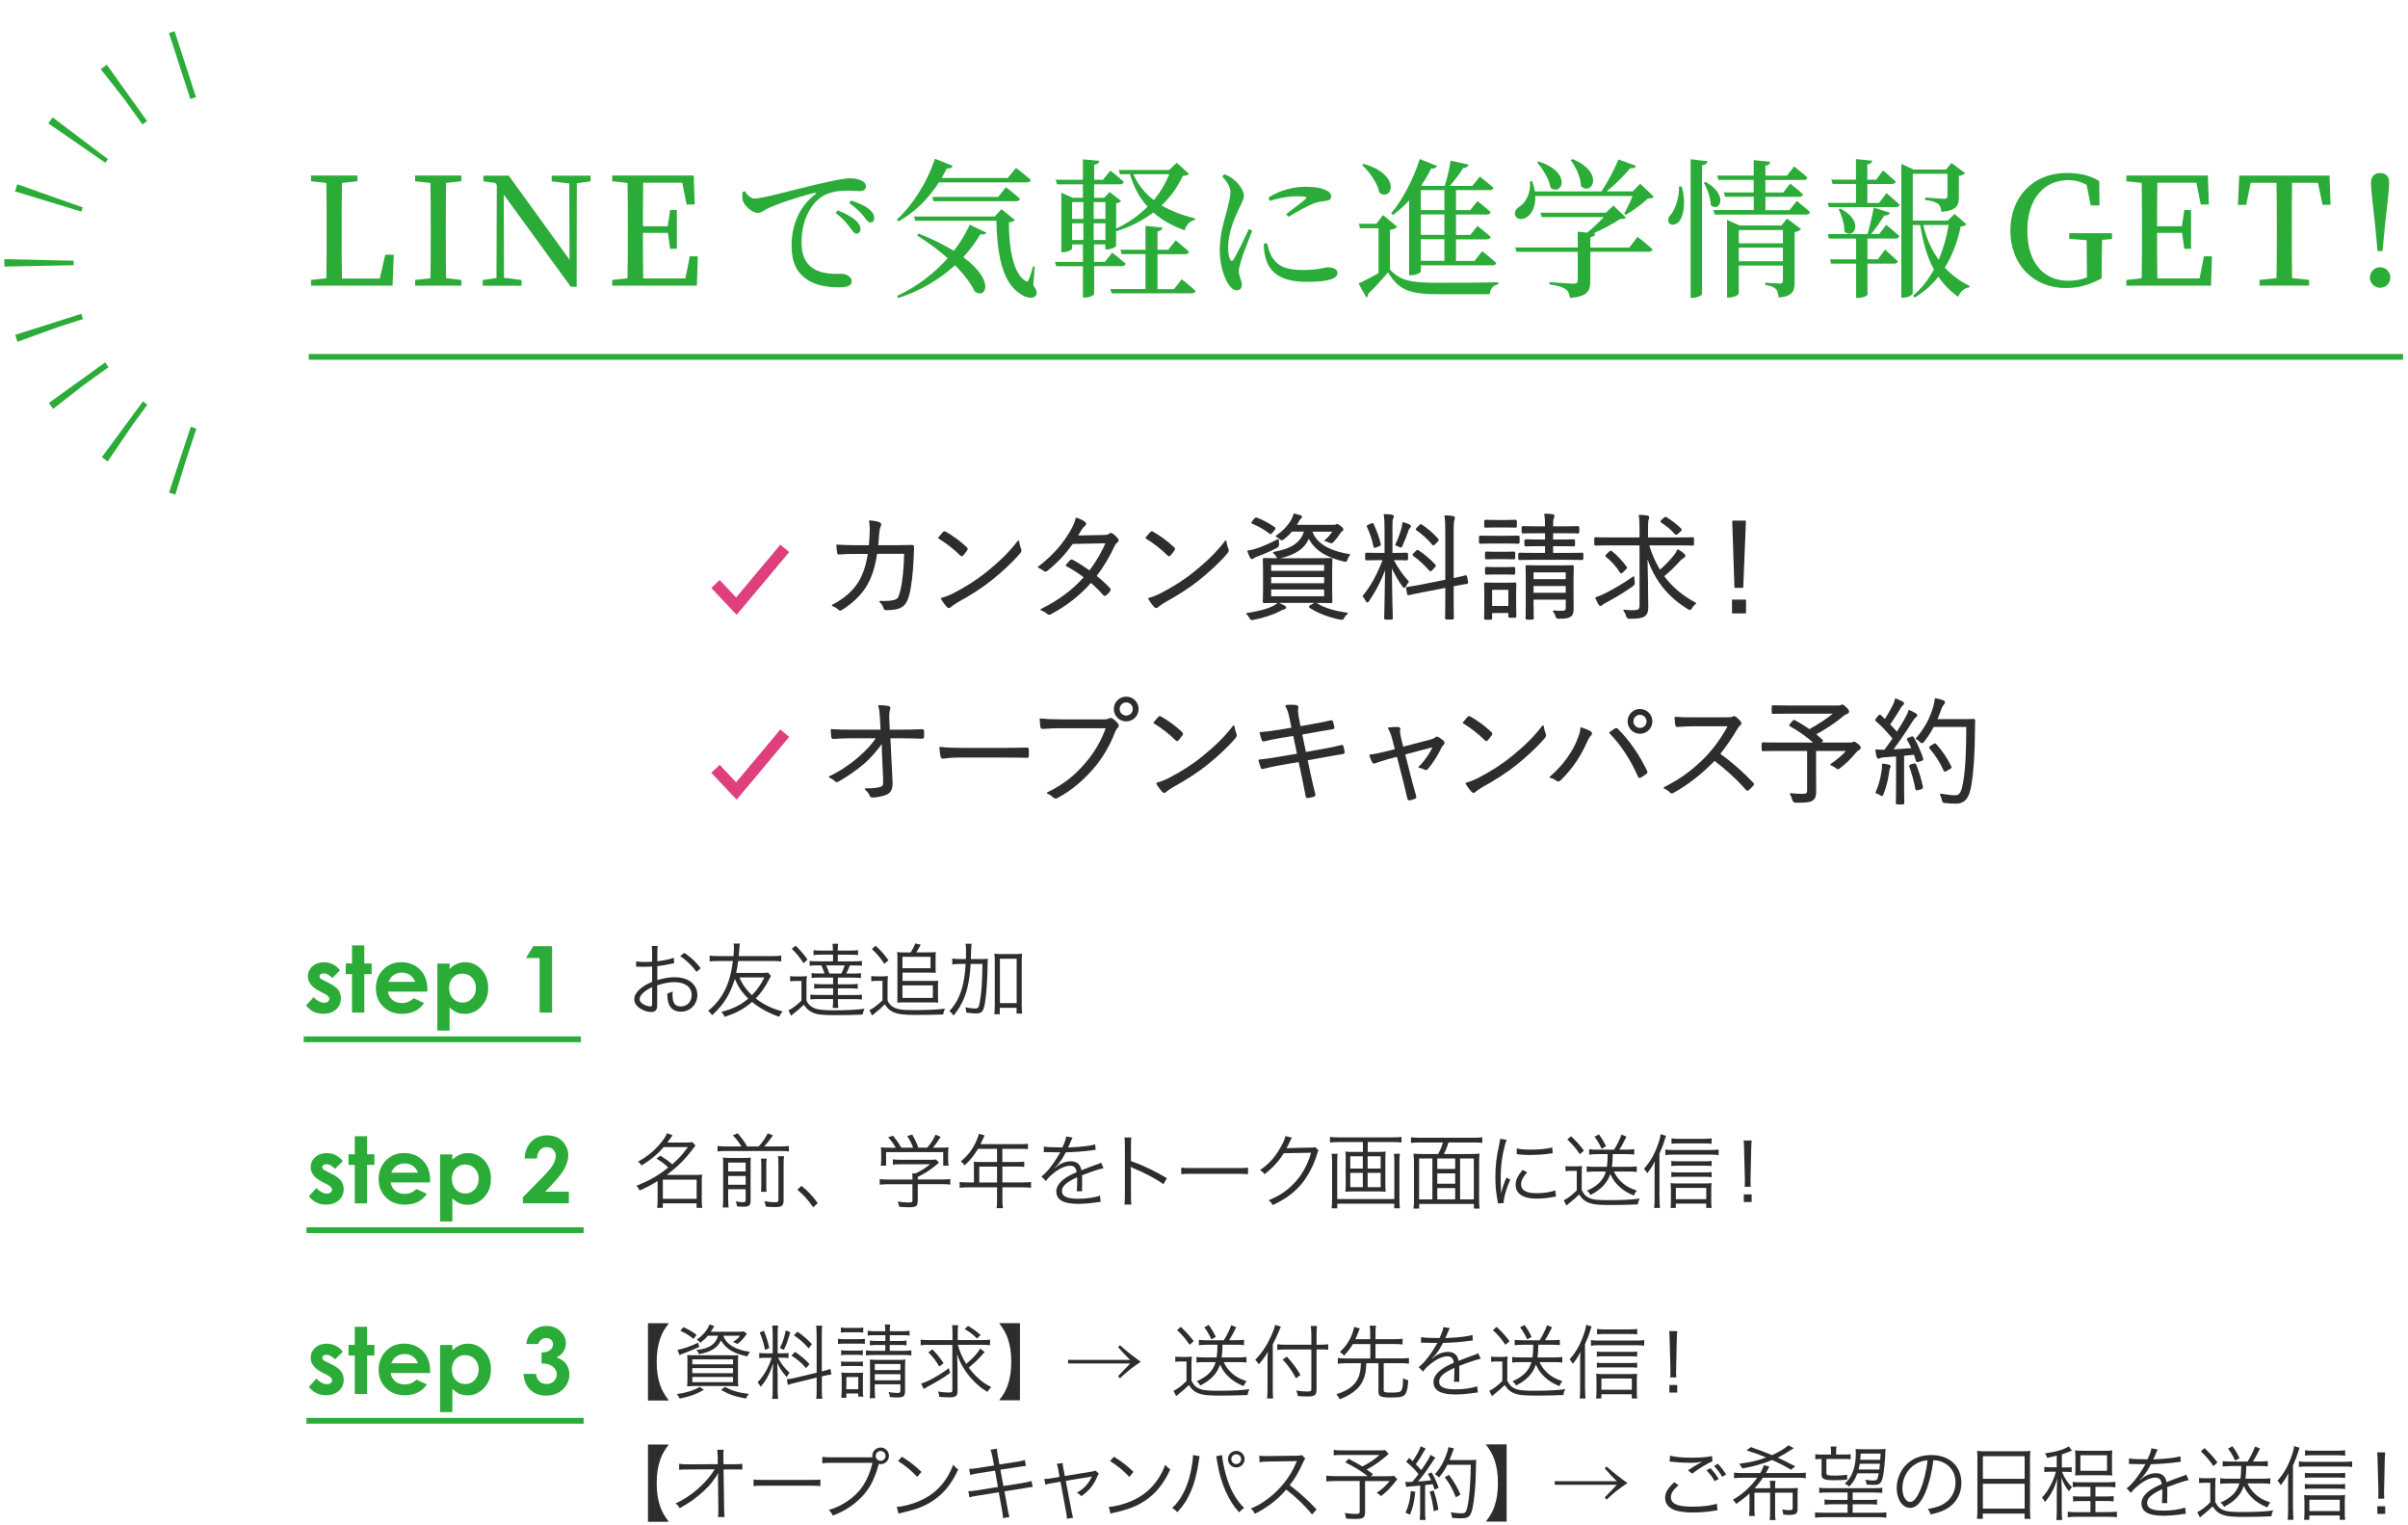 <?xml version="1.0" encoding="UTF-8"?><svg id="design" xmlns="http://www.w3.org/2000/svg" xmlns:xlink="http://www.w3.org/1999/xlink" viewBox="0 0 417 264"><defs><style>.cls-1{stroke-dasharray:0 0 1.03 10.28;}.cls-1,.cls-2,.cls-3,.cls-4,.cls-5{fill:none;}.cls-1,.cls-2,.cls-4,.cls-5{stroke-miterlimit:10;}.cls-1,.cls-2,.cls-5{stroke:#2bac38;}.cls-1,.cls-5{stroke-width:12px;}.cls-6{stroke:#2d2d2d;stroke-linecap:round;stroke-linejoin:round;stroke-width:.25px;}.cls-6,.cls-7{fill:#2d2d2d;}.cls-8{clip-path:url(#clippath);}.cls-4{stroke:#df3f7d;stroke-width:2px;}.cls-9{fill:#2bac38;}</style><clipPath id="clippath"><rect class="cls-3" width="36.26" height="91"/></clipPath></defs><g><path class="cls-9" d="m68.19,44.1l-.21,5.36h-14.12v-.99l2.65-.29c.05-2.52.05-5.04.05-7.46v-1.48c0-2.55,0-5.1-.05-7.57l-2.65-.29v-.99h8.04v.99l-2.68.29c-.05,2.5-.05,5.02-.05,7.54v1.9c0,2.16,0,4.63.05,7.12h6.55l.94-4.13h1.48Z"/><path class="cls-9" d="m77.25,31.68c-.05,2.47-.05,5.02-.05,7.57v1.4c0,2.5,0,5.02.05,7.51l2.65.31v.99h-8.01v-.99l2.65-.29c.05-2.5.05-4.99.05-7.54v-1.4c0-2.55,0-5.07-.05-7.57l-2.65-.29v-.99h8.01v.99l-2.65.29Z"/><path class="cls-9" d="m102.28,31.39l-2.39.34-.03,17.92h-1.01l-11.62-15.96.05,14.4,3.04.39v.99h-6.73v-.99l2.39-.34.05-16.12-.29-.36-2.03-.26v-.99h4.39l10.53,14.56-.05-13.21-3.04-.36v-.99h6.73v.99Z"/><path class="cls-9" d="m120.84,44.39l-.16,5.07h-14.66v-.99l2.65-.29c.05-2.5.05-4.99.05-7.54v-1.4c0-2.55,0-5.07-.05-7.57l-2.65-.29v-.99h14.12l.16,5.02h-1.4l-.75-3.77h-6.76c-.05,2.47-.05,4.97-.05,7.54h4.29l.42-2.81h1.17v6.71h-1.17l-.39-2.76h-4.32c0,2.81,0,5.36.05,7.88h7.31l.75-3.82h1.4Z"/><path class="cls-9" d="m128.98,33.08c.39.68,1.07,1.3,1.66,1.3,1.43,0,6.08-1.35,10.45-2.37,2.91-.7,5.15-1.14,6.01-1.14.73,0,1.46.1,1.95.34.6.26.91.6.91,1.07,0,.44-.36.81-1.01.81-.57,0-1.35-.08-2.26-.08-1.22,0-2.96.16-4.32,1.01-1.09.68-3.56,3.02-3.56,7.98,0,2.89,1.2,4,2.21,4.6,1.64.96,3.87.81,4.84.81.7,0,1.64.57,1.64,1.3,0,.78-.86,1.04-2.05,1.04-1.64,0-4.03-.16-5.77-1.4-1.66-1.17-2.6-2.81-2.6-5.85,0-3.25,1.17-6.63,4.11-8.87.18-.13.16-.29-.13-.23-2.94.7-6.6,1.95-8.16,2.73-.52.26-1.07.73-1.66.73-1.01,0-2.47-1.3-2.65-2.31-.08-.47-.03-.91,0-1.3l.42-.16Zm16.09,3.35c1.33.52,2.42,1.09,3.12,1.74.6.55.83,1.01.83,1.51,0,.47-.29.78-.73.78-.39,0-.68-.55-1.2-1.2-.52-.68-1.22-1.53-2.37-2.39l.34-.44Zm2.29-1.72c1.35.44,2.44.91,3.09,1.46.68.55.94,1.04.94,1.61,0,.47-.23.73-.68.73s-.73-.55-1.25-1.2c-.57-.62-1.17-1.3-2.39-2.16l.29-.44Z"/><path class="cls-9" d="m162.6,31.57c-1.92,3.02-4.37,5.28-6.99,6.76l-.31-.31c2.55-2.29,5.15-6.16,6.6-10.53l3.09,1.22c-.13.31-.47.52-1.04.47-.29.57-.57,1.12-.88,1.64h11.44l1.43-1.74s1.56,1.14,2.57,2.08c-.05.29-.34.42-.7.42h-15.21Zm-3.54,8.87c2.52.99,4.52,2,6.11,2.99,1.17-1.48,2.08-3.02,2.76-4.52l2.89,1.38c-.16.26-.42.39-1.04.26-.78,1.33-1.77,2.68-2.96,3.98,5.62,4.13,3.88,7.33,1.98,5.95-.57-1.25-1.74-2.86-3.41-4.55-2.57,2.34-5.88,4.39-9.83,5.67l-.21-.36c3.46-1.61,6.45-3.93,8.76-6.53-1.48-1.33-3.25-2.68-5.28-3.9l.23-.37Zm19.87,8.95c.6.83.75,1.35.47,1.77-.6.75-1.87.34-2.83-.36-3.15-2.05-3.9-7.23-4.03-12.58h-14.04l-.21-.73h13.96l1.17-1.27,2.34,1.87c-.16.18-.52.34-1.04.42-.03,3.82.6,8.76,2.83,10.11.31.18.44.16.57-.16.29-.62.55-1.48.78-2.34l.29.05-.26,3.22Zm-6.06-15.31l1.33-1.66s1.53,1.17,2.44,2c-.08.29-.31.42-.68.42h-14.3l-.21-.75h11.41Z"/><path class="cls-9" d="m189.48,46.08v4.84c0,.13-.65.6-1.61.6h-.34v-5.43h-4.63l-.21-.73h4.84v-3.04h-1.87v.73c0,.18-.81.62-1.56.62h-.31v-10.3l2,.88h1.74v-2.34h-4.5l-.21-.78h4.71v-3.54l2.83.26c-.05.36-.29.6-.88.68v2.6h1.53l1.27-1.59s1.46,1.12,2.34,1.95c-.08.29-.34.42-.7.42h-4.45v2.34h1.74l.96-1.01,1.98,1.56c-.13.18-.47.36-.86.39v4.39c2.11-.99,3.93-2.29,5.43-3.8-1.35-1.48-2.37-3.33-3.04-5.62h-1.72l-.23-.73h8.74l1.3-1.25,2.13,1.92c-.18.23-.47.31-1.07.34-.88,1.9-2.08,3.62-3.67,5.12,1.69,1.01,3.67,1.74,5.8,2.24l-.05.29c-.86.16-1.48.81-1.77,1.79-2.11-.78-3.93-1.77-5.41-3.09-1.77,1.33-3.87,2.44-6.37,3.25l-.08-.13v2.68c0,.18-.94.6-1.56.6h-.31v-.88h-1.95v3.04h1.87l1.27-1.61s1.43,1.12,2.34,1.92c-.08.29-.36.42-.7.42h-4.78Zm-3.82-11.08v2.91h1.95v-2.91h-1.95Zm0,6.55h1.95v-2.89h-1.95v2.89Zm3.74-6.55v2.91h2.03v-2.91h-2.03Zm2.03,6.55v-2.89h-2.03v2.89h2.03Zm13.21,6.79s1.51,1.2,2.42,2.05c-.08.26-.34.39-.7.39h-13.86l-.21-.73h6.08v-6.06h-4.13l-.21-.75h4.34v-4.13l2.91.29c-.05.34-.23.57-.83.68v3.17h1.85l1.3-1.64s1.43,1.17,2.31,1.98c-.08.29-.34.42-.7.42h-4.76v6.06h2.86l1.33-1.72Zm-8.37-18.17c.78,1.82,2,3.3,3.54,4.47,1.14-1.38,2.03-2.89,2.68-4.47h-6.21Z"/><path class="cls-9" d="m216.85,39.94c-.52,1.4-1.64,4.13-1.9,5.12-.26.86-.42,1.46-.42,1.9,0,.81.52,1.66.52,2.31s-.31.99-.91.99c-.52,0-.99-.42-1.38-1.01-.78-1.14-1.53-3.38-1.53-5.95,0-2.89.81-5.23,1.22-6.79.31-1.27.6-2.21.62-3.17.03-.99-.6-1.92-1.43-2.81l.39-.34c.62.23,1.04.44,1.51.81.62.47,1.87,1.74,1.87,2.91,0,.62-.36,1.12-1.01,2.57-.73,1.56-1.72,3.9-1.72,6.37,0,1.2.16,1.72.34,2.05.18.34.36.39.6.03.6-.91,2.03-3.95,2.65-5.25l.57.26Zm2.57,2.18c.16.62.39,1.56.73,2.16.91,1.61,2.24,2.47,5.46,2.47,2.76,0,3.77-.47,4.37-.47.81,0,1.64.31,1.64.99,0,1.22-2.47,1.53-5.38,1.53-4.32,0-6.47-1.56-7.12-4.32-.21-.78-.26-1.59-.26-2.29l.57-.08Zm.26-7.93c2.05-1.33,4.5-1.85,6.34-1.85s2.78.21,3.64.6c.62.29.86.7.86,1.07,0,.42-.23.68-.81.75-.68.1-1.4.16-2.31.49-1.14.49-2.94,1.48-4.26,2.29l-.42-.47c1.14-.86,2.86-2.13,3.35-2.6.31-.31.34-.49-1.43-.49-.99,0-2.57.13-4.76.81l-.21-.6Z"/><path class="cls-9" d="m240.69,46.65c1.85,2.03,3.8,2.31,8.37,2.31,3.07,0,7.2,0,10.4-.1v.36c-.88.18-1.38.75-1.48,1.72h-8.89c-4.81,0-6.92-.65-8.71-3.8-.99,1.2-2.5,2.86-3.46,3.74.05.34-.08.49-.31.62l-1.35-2.42c.88-.39,2.18-1.07,3.46-1.79v-7.77h-3.22l-.16-.78h3.02l1.14-1.51,2.47,2.05c-.18.21-.57.42-1.27.52v6.84Zm-4.55-18.28c6.68,1.9,4.91,6.61,2.73,4.99-.31-1.64-1.72-3.61-2.99-4.78l.26-.21Zm7.88,6.34c-.88.96-1.82,1.79-2.78,2.5l-.34-.26c1.85-2.18,3.8-5.75,4.97-9.41l2.99,1.2c-.13.29-.44.49-1.01.44-.52,1.04-1.09,2-1.72,2.91l.26.1h3.8c.42-1.3.83-3.07,1.01-4.37l3.12.68c-.08.31-.36.57-.91.57-.6.94-1.46,2.13-2.34,3.12h3.9l1.3-1.61s1.46,1.12,2.37,1.95c-.08.26-.31.39-.68.39h-5.82v3.46h2.47l1.25-1.56s1.4,1.09,2.29,1.9c-.08.29-.34.42-.68.42h-5.33v3.54h2.47l1.25-1.56s1.4,1.09,2.29,1.9c-.08.29-.34.42-.68.42h-5.33v3.74h3.2l1.33-1.69s1.51,1.17,2.44,2.03c-.05.29-.31.42-.68.42h-12.38v1.07c0,.13-.65.65-1.69.65h-.34v-12.92Zm2.03-1.79v3.46h4.08v-3.46h-4.08Zm4.08,4.21h-4.08v3.54h4.08v-3.54Zm0,4.29h-4.08v3.74h4.08v-3.74Z"/><path class="cls-9" d="m286.38,34.07c-.21.23-.49.29-1.01.31-.91.88-2.6,2.11-3.82,2.81l-.29-.21c.47-.81,1.07-2.05,1.46-3.04h-16.85c.1,1.82-.62,3.07-1.4,3.61-.75.52-1.74.52-2.03-.16-.31-.65.1-1.25.68-1.61,1.09-.65,2.03-2.44,1.82-4.37l.39-.03c.23.62.39,1.22.47,1.77h11.52c1.09-1.61,2.26-3.85,2.96-5.54l3.02,1.09c-.1.31-.42.49-1.01.44-.99,1.22-2.55,2.78-4.06,4h4.5l1.3-1.33,2.37,2.24Zm-2.81,6.92s1.64,1.27,2.6,2.18c-.08.29-.34.42-.68.42h-10.09v5.07c0,1.66-.39,2.65-3.51,2.94-.1-.68-.29-1.17-.75-1.53-.52-.34-1.27-.62-2.81-.83v-.39s3.56.26,4.24.26c.49,0,.65-.16.65-.57v-4.94h-10.61l-.21-.75h10.82v-2.73l1.64.16c.94-.78,2.08-1.82,2.89-2.7h-10.76l-.23-.75h11.34l1.3-1.25,2.18,2.11c-.21.18-.52.21-1.07.26-1.12.78-2.94,1.72-4.55,2.44l.31.03c-.05.36-.31.57-.86.65v1.79h6.73l1.43-1.85Zm-17.11-13.03c5.88,1.9,4.06,6.08,2.05,4.55-.21-1.46-1.33-3.25-2.31-4.37l.26-.18Zm5.85-.42c5.62,2.29,3.41,6.45,1.48,4.71-.03-1.56-.91-3.35-1.77-4.52l.29-.18Z"/><path class="cls-9" d="m291.24,32.3c.75,2.78.31,4.94-.34,5.9-.47.68-1.4.96-1.85.44-.34-.49-.13-1.09.36-1.56.68-.86,1.43-2.96,1.35-4.81l.47.03Zm4.45-4.39c-.08.36-.29.62-.94.73v22.23c0,.26-.83.7-1.59.7h-.39v-24l2.91.34Zm-.31,3.59c4.13,2.31,2.31,5.43.88,4-.03-1.25-.62-2.86-1.22-3.85l.34-.16Zm15.76,3.28s1.43,1.12,2.31,1.95c-.08.29-.34.42-.7.42h-15.81l-.21-.78h6.97v-2.31h-4.97l-.21-.75h5.17v-2.16h-6.11l-.21-.75h6.32v-2.68l2.89.29c-.05.34-.26.57-.86.68v1.72h3.72l1.25-1.59s1.46,1.14,2.31,1.92c-.08.29-.29.42-.65.42h-6.63v2.16h3.09l1.2-1.53s1.38,1.07,2.24,1.87c-.08.29-.34.42-.7.42h-5.82v2.31h4.16l1.25-1.59Zm-1.66,3.07l2.42,1.82c-.18.21-.57.42-1.12.52v8.68c0,1.51-.31,2.42-2.78,2.65-.05-.65-.16-1.14-.44-1.46-.34-.34-.83-.57-1.85-.73v-.39s2.05.16,2.52.16c.42,0,.52-.16.52-.52v-2.6h-7.64v4.84c0,.21-.83.7-1.69.7h-.34v-13.44l2.18.96h7.23l.99-1.2Zm-8.37,1.98v2.29h7.64v-2.29h-7.64Zm7.64,5.41v-2.37h-7.64v2.37h7.64Z"/><path class="cls-9" d="m326.7,33.44s1.4,1.2,2.26,2c-.05.29-.31.42-.68.42h-11.57l-.21-.73h4.91v-3.28h-4.06l-.21-.75h4.26v-3.56l2.83.29c-.05.31-.26.54-.86.65v2.63h1.53l1.2-1.59s1.35,1.12,2.18,1.92c-.05.29-.34.42-.7.42h-4.21v3.28h2.03l1.27-1.69Zm-.05,5.49s1.4,1.14,2.26,1.95c-.08.29-.34.42-.7.42h-4.81v3.59h1.79l1.25-1.66s1.38,1.2,2.24,2.03c-.08.26-.34.39-.7.39h-4.58v5.36c0,.13-.65.57-1.66.57h-.31v-5.93h-4.34l-.18-.75h4.52v-3.59h-4.71l-.21-.78h6.89c.39-1.35.83-3.2,1.09-4.58l2.81.88c-.1.29-.42.52-.99.49-.57.88-1.4,2.16-2.29,3.2h1.4l1.22-1.59Zm-7.93-2.81c4.32,2.26,2.24,5.51.68,3.95.03-1.27-.49-2.81-.99-3.85l.31-.1Zm21.79,2.7c-.18.23-.42.34-.96.39-.52,2.44-1.38,4.92-2.76,7.12,1.22,1.33,2.68,2.39,4.29,3.17l-.05.26c-.86.1-1.56.7-1.92,1.64-1.35-.96-2.5-2.11-3.43-3.48-1.09,1.35-2.44,2.6-4.13,3.62l-.26-.36c1.51-1.25,2.68-2.81,3.61-4.52-1.14-2.08-1.9-4.63-2.37-7.7h-1.3v11.8c0,.26-.7.78-1.61.78h-.36v-23.17l2.11.99h5.62l.96-1.14,2.37,1.77c-.13.16-.55.39-1.09.47v3.67c0,1.4-.34,2.31-3.02,2.55-.08-.6-.21-1.07-.57-1.38-.42-.26-1.04-.55-2.26-.68v-.42s2.65.21,3.3.21c.44,0,.57-.16.57-.52v-3.8h-6.01v8.11h6.06l1.17-1.17,2.05,1.79Zm-7.46.13c.55,2.34,1.46,4.37,2.68,6.03.81-1.92,1.38-3.98,1.72-6.03h-4.39Z"/><path class="cls-9" d="m365.75,41.37l-1.72.16c-.05,1.74-.08,3.54-.08,5.41v1.27c-1.98,1.04-3.87,1.66-6.19,1.66-5.72,0-9.62-4.13-9.62-9.96s3.98-9.96,9.7-9.96c2.39,0,4.13.44,5.69,1.4l.05,4.21h-1.53l-.7-3.54c-.99-.57-2.03-.83-3.22-.83-4.08,0-7.05,3.17-7.05,8.71s2.76,8.71,7.12,8.71c1.14,0,2.13-.18,3.2-.57v-1.12c0-1.77-.03-3.56-.05-5.33l-3.02-.23v-.99h7.41v.99Z"/><path class="cls-9" d="m383.05,44.39l-.16,5.07h-14.66v-.99l2.65-.29c.05-2.5.05-4.99.05-7.54v-1.4c0-2.55,0-5.07-.05-7.57l-2.65-.29v-.99h14.12l.16,5.02h-1.4l-.75-3.77h-6.76c-.05,2.47-.05,4.97-.05,7.54h4.29l.42-2.81h1.17v6.71h-1.17l-.39-2.76h-4.32c0,2.81,0,5.36.05,7.88h7.31l.75-3.82h1.4Z"/><path class="cls-9" d="m396.93,31.65c-.05,2.5-.05,5.04-.05,7.59v1.4c0,2.5,0,5.02.05,7.51l2.94.31v.99h-8.58v-.99l2.94-.31c.05-2.47.05-4.97.05-7.51v-1.4c0-2.55,0-5.1-.05-7.59h-4.47l-.78,3.82h-1.43l.23-5.07h15.63l.18,5.07h-1.38l-.81-3.82h-4.47Z"/><path class="cls-9" d="m410.4,48.06c0-.96.75-1.79,1.77-1.79s1.77.83,1.77,1.79-.78,1.77-1.77,1.77-1.77-.83-1.77-1.77Zm3.33-16.36c0,1.14-.31,3.67-.75,7.62l-.39,4.16h-.86l-.39-4.16c-.42-3.95-.75-6.47-.75-7.62s.6-1.74,1.59-1.74,1.56.55,1.56,1.74Z"/></g><polyline class="cls-4" points="123.9 101.11 127.52 104.95 135.9 94.95"/><g><path class="cls-6" d="m150.58,94.52c.06-.74.12-1.34.14-2.14.04-.76.02-1.44-.1-2.16.68.06,1.2.16,1.6.3.28.1.34.3.16.62-.14.26-.2.74-.26,1.32-.04.7-.1,1.28-.18,2.06h3.4c.86,0,1.68-.04,2.52-.04.26,0,.3.04.3.24,0,.44-.02,1.1-.06,1.84-.08,2.24-.38,4.94-.74,6.32-.4,1.5-.86,2.08-1.84,2.4-.46.16-1.3.24-2.08.24-.18,0-.28-.08-.32-.24-.12-.46-.34-.78-.7-1.12,1.24.06,2.02-.02,2.56-.2.58-.2.72-.4,1.04-1.64.4-1.56.62-3.94.68-6.56h-4.92c-.34,2.32-.9,4.12-1.8,5.62-.82,1.44-2.46,3.04-4.24,4.12-.18.12-.34.14-.48-.02-.22-.26-.64-.5-1.08-.66,2.12-1.08,3.64-2.48,4.6-4.02.76-1.28,1.36-2.96,1.64-5.02h-2.34c-.9,0-1.78.02-2.76.1-.18.02-.2-.04-.24-.26-.04-.28-.1-.8-.12-1.2,1.12.08,2.04.1,3.1.1h2.52Z"/><path class="cls-6" d="m163.37,92.22c.14-.14.24-.12.36-.04,1.12.62,2.44,1.56,3.6,2.66.14.14.16.22.06.38-.16.24-.52.7-.68.86-.12.14-.18.16-.32.02-1.18-1.16-2.5-2.18-3.8-2.96.26-.32.56-.68.78-.92Zm1.8,10.6c2.16-1.14,3.92-2.22,5.78-3.72,2.02-1.66,3.68-3.14,5.4-5.38.08.56.2.94.34,1.32.12.26.1.42-.14.7-1.34,1.58-3.1,3.18-4.86,4.6-1.7,1.36-3.7,2.64-6,3.9-.54.32-.92.62-1.1.78-.2.18-.36.18-.54-.02-.3-.32-.66-.8-.98-1.36.78-.22,1.38-.46,2.1-.82Z"/><path class="cls-6" d="m191.03,92.76c.68-.02.9-.08,1.06-.22.18-.16.34-.16.54-.04.26.16.62.52.86.8.16.2.12.38-.08.54-.18.14-.32.28-.48.6-.86,1.86-1.98,3.74-3.18,5.3.8.64,1.62,1.36,2.4,2.2.12.12.06.22-.02.36-.14.24-.44.52-.66.68-.16.12-.22.1-.32-.02-.68-.78-1.48-1.56-2.24-2.2-2.06,2.34-4.26,4-6.94,5.46-.22.12-.36.16-.54-.02-.32-.28-.7-.48-1.12-.64,3.04-1.52,5.5-3.3,7.52-5.62-.84-.68-1.96-1.4-3.14-2.04.22-.3.44-.56.7-.8.1-.1.16-.14.32-.06.9.46,2.02,1.2,2.98,1.88,1.12-1.42,2.22-3.28,2.92-4.98l-5.9.12c-1.38,1.88-2.46,3.08-4.36,4.64-.2.16-.34.2-.52.06-.26-.22-.58-.4-.96-.56,2.76-2.1,4.52-4.3,5.72-6.46.46-.82.64-1.32.8-1.98.48.14,1,.4,1.42.68.24.16.18.4-.04.56-.24.18-.44.44-.58.68-.22.38-.4.68-.72,1.16l4.56-.08Z"/><path class="cls-6" d="m199.27,92.22c.14-.14.24-.12.36-.04,1.12.62,2.44,1.56,3.6,2.66.14.14.16.22.06.38-.16.24-.52.7-.68.86-.12.14-.18.16-.32.02-1.18-1.16-2.5-2.18-3.8-2.96.26-.32.56-.68.78-.92Zm1.8,10.6c2.16-1.14,3.92-2.22,5.78-3.72,2.02-1.66,3.68-3.14,5.4-5.38.08.56.2.94.34,1.32.12.26.1.42-.14.7-1.34,1.58-3.1,3.18-4.86,4.6-1.7,1.36-3.7,2.64-6,3.9-.54.32-.92.62-1.1.78-.2.18-.36.18-.54-.02-.3-.32-.66-.8-.98-1.36.78-.22,1.38-.46,2.1-.82Z"/><path class="cls-6" d="m222.37,105.38c-.2.04-.42.14-.64.26-1.24.68-3,1.24-4.68,1.56-.38.08-.4.06-.58-.28-.16-.26-.34-.5-.52-.66,1.72-.24,3.5-.68,4.64-1.26.26-.14.54-.32.76-.54.46.2.72.32,1.04.5.14.08.2.14.2.24,0,.08-.06.14-.22.18Zm-1.3-10.62c-1.18.6-2.38,1.12-3.32,1.46-.38.14-.58.22-.68.32-.1.1-.18.14-.26.14-.1,0-.16-.04-.22-.16-.14-.28-.32-.7-.46-1.08.4-.06.92-.16,1.46-.34,1.16-.38,2.3-.88,3.74-1.64,0,.2.02.46.04.7q.06.42-.3.6Zm-3.78-4.86c.14-.18.22-.2.36-.14.96.34,2.06.96,3,1.6.14.1.14.14-.02.34l-.38.46c-.2.24-.22.22-.36.12-.98-.76-1.94-1.28-2.92-1.68-.16-.06-.18-.12,0-.32l.32-.38Zm13.28,12.24c0,1.4.04,1.9.04,2,0,.14-.02.16-.16.16-.12,0-.8-.04-2.78-.04h-5.92c-1.98,0-2.66.04-2.78.04-.14,0-.16-.02-.16-.16,0-.12.04-.6.04-2v-3.24c0-1.42-.04-1.9-.04-2,0-.14.02-.16.16-.16.12,0,.8.04,2.78.04h5.92c1.98,0,2.66-.04,2.78-.04.14,0,.16.02.16.16,0,.1-.04.58-.04,2v3.24Zm-1.14-4.46h-9.42v1.28h9.42v-1.28Zm0,2.12h-9.42v1.3h9.42v-1.3Zm0,2.14h-9.42v1.42h9.42v-1.42Zm-2.32-10.02c.8,2.68,4.02,3.76,6.56,4.14-.18.2-.32.44-.42.74-.12.36-.16.4-.52.3-2.48-.6-5.02-1.68-6.08-4.14-.72,1.94-2.46,3.02-4.96,3.56-.38.08-.42.08-.64-.3-.12-.2-.32-.42-.48-.54,2.9-.5,4.82-1.56,5.4-3.76h-2.3c-.4.48-.84.92-1.42,1.36-.14.1-.2.16-.28.16s-.16-.06-.32-.22-.38-.3-.6-.38c1.24-.86,2.12-1.82,2.68-2.82.16-.28.3-.62.38-.98.42.1.74.18,1,.26.16.06.24.12.24.22,0,.08-.06.14-.18.22s-.22.26-.32.44c-.16.3-.32.56-.5.82h6.44c.3,0,.46-.02.54-.06s.16-.08.22-.08c.1,0,.2.06.5.28.34.26.46.42.46.54,0,.1-.06.14-.16.2-.14.08-.22.16-.38.42-.34.54-.6.88-1.08,1.4-.16.16-.22.24-.34.24-.08,0-.2-.04-.36-.12-.24-.12-.46-.18-.68-.22.6-.5,1.08-1.1,1.46-1.68h-3.86Zm.46,12.64c.16-.1.24-.12.36-.04,1.44.9,3.28,1.4,5.34,1.68-.2.18-.4.38-.56.68-.18.32-.22.34-.62.28-1.6-.3-3.72-1.02-5.2-2-.14-.1-.12-.16.12-.3l.56-.3Z"/><path class="cls-6" d="m241.17,96.86c.76,1.48,1.7,2.82,2.68,3.86-.18.2-.34.48-.48.74-.08.14-.14.22-.2.22-.04,0-.1-.08-.2-.2-.7-.96-1.48-2.28-2.06-3.64.02,4.76.16,8.9.16,9.18,0,.14-.02.14-.16.14h-.92c-.14,0-.16,0-.16-.14,0-.28.12-4.4.16-9.02-.84,2.38-1.7,4.04-3,6-.08.12-.14.2-.2.2s-.12-.08-.2-.24c-.14-.32-.32-.58-.5-.72,1.46-1.8,2.48-3.68,3.52-6.38h-.76c-1.56,0-2.04.04-2.16.04-.14,0-.16-.02-.16-.14v-.78c0-.14.02-.16.16-.16.12,0,.6.04,2.16.04h1.04v-4.3c0-1.2-.02-1.78-.14-2.42.48.02.88.04,1.24.1.16.02.26.1.26.18,0,.14-.08.26-.14.38-.1.22-.1.6-.1,1.74v4.32h.38c1.56,0,2.06-.04,2.16-.04.14,0,.16.02.16.16v.78c0,.12-.02.14-.16.14-.1,0-.6-.04-2.16-.04h-.22Zm-3.7-6.1c.22-.1.24-.1.3.04.5,1.06.94,2.24,1.22,3.42.04.16,0,.16-.24.26l-.46.18c-.26.1-.28.1-.32-.06-.22-1.16-.64-2.34-1.12-3.4-.08-.12-.04-.16.16-.24l.46-.2Zm6.6.58c-.12.12-.18.22-.26.44-.26.78-.64,1.76-1.04,2.64-.08.18-.12.26-.22.26-.06,0-.14-.04-.26-.12-.16-.1-.4-.18-.54-.22.5-1.04.9-2.18,1.1-3.02.06-.22.12-.52.12-.78.38.1.76.24,1.02.36.12.06.22.1.22.22,0,.1-.06.14-.14.22Zm10.04,9.46c.04.12,0,.14-.14.18-.12.02-.7.1-2.36.42v2.12c0,2.34.04,3.36.04,3.46,0,.14-.02.16-.16.16h-.96c-.14,0-.16-.02-.16-.16,0-.1.04-1.1.04-3.44v-1.9l-3.82.74c-1.86.36-2.48.52-2.62.54-.14.04-.16,0-.18-.14l-.16-.86c-.02-.14,0-.16.14-.18.14-.04.76-.08,2.64-.46l4-.8v-8.38c0-1.42-.02-1.96-.14-2.74.52.02.9.04,1.3.1.14.02.26.1.26.18,0,.1-.04.2-.1.36-.06.2-.12.72-.12,2.06v8.18c1.5-.3,2.02-.46,2.16-.5.14-.02.16.02.18.16l.16.9Zm-8.8-5.34c.14-.14.18-.14.3-.06.94.62,1.98,1.48,2.84,2.42.14.14.08.18-.06.32l-.44.48c-.2.2-.22.22-.34.1-.92-1.04-1.76-1.84-2.78-2.54-.12-.08-.12-.14.06-.32l.42-.4Zm.58-4.46c.14-.14.16-.14.28-.06,1,.66,1.9,1.42,2.78,2.42.1.1.12.14-.04.3l-.46.48c-.22.22-.22.24-.32.1-.86-1.04-1.86-1.9-2.74-2.5-.12-.08-.12-.12.08-.32l.42-.42Z"/><path class="cls-6" d="m263.03,93.84c0,.16-.02.18-.16.18-.1,0-.58-.04-2.1-.04h-2.26c-1.52,0-2,.04-2.1.04-.14,0-.16-.02-.16-.18v-.82c0-.14.02-.16.16-.16.1,0,.58.04,2.1.04h2.26c1.52,0,2-.04,2.1-.04.14,0,.16.02.16.16v.82Zm-.6,10.02c0,2.34.04,2.72.04,2.82,0,.14-.02.16-.16.16h-.82c-.14,0-.16-.02-.16-.16v-.66h-3.06v1c0,.14-.02.16-.16.16h-.82c-.14,0-.16-.02-.16-.16,0-.1.04-.48.04-2.92v-1.22c0-1.22-.04-1.64-.04-1.74,0-.14.02-.16.16-.16.1,0,.5.04,1.76.04h1.48c1.28,0,1.66-.04,1.78-.04.14,0,.16.02.16.16,0,.08-.04.5-.04,1.42v1.3Zm.12-12.78c0,.14-.02.16-.16.16-.12,0-.48-.04-1.76-.04h-1.56c-1.28,0-1.66.04-1.76.04-.14,0-.16-.02-.16-.16v-.8c0-.14.02-.16.16-.16.1,0,.48.04,1.76.04h1.56c1.28,0,1.64-.04,1.76-.04.14,0,.16.02.16.16v.8Zm-.28,5.48c0,.14-.02.16-.18.16-.1,0-.42-.04-1.64-.04h-1.34c-1.22,0-1.56.04-1.66.04-.14,0-.16-.02-.16-.16v-.78c0-.14.02-.16.16-.16.1,0,.44.04,1.66.04h1.34c1.22,0,1.54-.04,1.64-.04.16,0,.18.02.18.16v.78Zm0,2.66c0,.14-.02.16-.18.16-.1,0-.42-.04-1.64-.04h-1.34c-1.22,0-1.56.04-1.66.04-.14,0-.16-.02-.16-.16v-.78c0-.14.02-.16.16-.16.1,0,.44.04,1.66.04h1.34c1.22,0,1.54-.04,1.64-.04.16,0,.18.02.18.16v.78Zm-.94,2.78h-3.06v3.04h3.06v-3.04Zm12.74-5.3c0,.14-.02.14-.14.14-.1,0-.76-.04-2.72-.04h-5.28c-1.96,0-2.62.04-2.72.04-.14,0-.16,0-.16-.14v-.72c0-.14.02-.16.16-.16.1,0,.76.04,2.72.04h1.76v-1.42h-1.02c-1.72,0-2.28.04-2.4.04-.14,0-.16-.02-.16-.16v-.66c0-.14.02-.16.16-.16.12,0,.68.04,2.4.04h1.02v-1.34h-1.34c-1.84,0-2.46.04-2.56.04-.14,0-.16-.02-.16-.16v-.7c0-.14.02-.16.16-.16.1,0,.72.04,2.56.04h1.34c0-1-.04-1.6-.14-2.2.5.02.9.04,1.28.1.14.02.24.1.24.18,0,.12-.04.22-.12.4-.1.24-.12.58-.12,1.52h1.8c1.84,0,2.46-.04,2.58-.04.14,0,.16.02.16.16v.7c0,.14-.02.16-.16.16-.12,0-.74-.04-2.58-.04h-1.8v1.34h1.24c1.74,0,2.28-.04,2.38-.04.16,0,.18.02.18.16v.66c0,.14-.02.16-.18.16-.1,0-.64-.04-2.38-.04h-1.24v1.42h2.38c1.96,0,2.62-.04,2.72-.04.12,0,.14.02.14.16v.72Zm-4.16,1.32c1.68,0,2.24-.04,2.34-.04.14,0,.16.02.16.16,0,.12-.04.8-.04,2.34v2.14c0,1.06.02,2.12.02,2.7,0,.62-.08,1.06-.42,1.32-.36.26-.84.38-1.98.36-.38,0-.4,0-.52-.4-.08-.24-.2-.5-.42-.78.46.04.9.06,1.36.06.78,0,.86-.22.86-.74v-1.44h-5.82v.76c0,1.82.04,2.46.04,2.56,0,.12-.02.14-.16.14h-.86c-.14,0-.16-.02-.16-.14s.04-.66.04-2.52v-4.12c0-1.54-.04-2.12-.04-2.24,0-.14.02-.16.16-.16.1,0,.68.04,2.36.04h3.08Zm1.36.96h-5.82v1.42h5.82v-1.42Zm0,2.36h-5.82v1.42h5.82v-1.42Z"/><path class="cls-6" d="m285.43,94.3c.5,1.66,1.16,3.16,2,4.52.9-.76,1.78-1.64,2.58-2.66.22-.26.42-.62.54-.92.44.24.76.48,1.02.72.14.12.16.18.16.28s-.1.18-.22.26c-.22.12-.46.3-.92.82-.78.86-1.56,1.6-2.56,2.42,1.38,1.88,3.18,3.46,5.56,4.72-.26.2-.5.44-.7.78-.12.18-.16.26-.26.26-.06,0-.14-.06-.28-.14-3.66-2.24-5.9-5.24-7.18-9.32.06,3.26.14,6.34.14,9.14,0,.76-.2,1.24-.7,1.52-.4.2-.88.3-2.42.32q-.38,0-.48-.4c-.1-.36-.26-.68-.46-.92.48.04,1,.08,1.44.08,1.04,0,1.36-.14,1.36-.96v-10.52h-5.04c-1.9,0-2.54.04-2.64.04-.14,0-.16-.02-.16-.16v-.88c0-.14.02-.16.16-.16.1,0,.74.04,2.64.04h5.04v-1.52c0-1.1-.02-1.84-.14-2.4.48.02.94.06,1.34.12.14.02.22.08.22.16,0,.16-.04.28-.1.42-.08.24-.1.8-.1,1.68v1.54h5.14c1.92,0,2.54-.04,2.66-.04.14,0,.16.02.16.16v.88c0,.14-.02.16-.16.16-.12,0-.74-.04-2.66-.04h-4.98Zm-2.7,7.08c-1.7,1.2-3.14,2.04-4.6,2.82-.38.2-.6.34-.7.44-.1.1-.18.16-.26.16s-.16-.08-.24-.2c-.16-.28-.38-.7-.54-1.08.52-.16,1.02-.38,1.46-.6,1.56-.76,3.34-1.8,5.04-3,0,.24.02.54.08.82q.08.4-.24.64Zm-3.98-5.78c.16-.14.2-.14.3-.08.88.68,1.86,1.72,2.52,2.66.08.1.1.14-.06.3l-.52.5c-.22.2-.26.24-.34.1-.72-1.14-1.54-2.02-2.44-2.74-.14-.12-.12-.14.1-.32l.44-.42Zm9.5-5.88c.14-.12.16-.12.3-.04.82.48,1.76,1.2,2.5,1.94.08.08.08.16-.14.34l-.38.34c-.22.2-.28.24-.4.1-.68-.82-1.6-1.52-2.36-2-.14-.1-.14-.14.06-.32l.42-.36Z"/><path class="cls-6" d="m302.24,106.08h-2.18v-2.14h2.18v2.14Zm-.48-4.42h-1.28l-.38-11.4h2.12l-.46,11.4Z"/></g><polyline class="cls-4" points="123.9 133.11 127.52 136.95 135.9 126.95"/><g><path class="cls-6" d="m152.82,128.42c-.88,1.38-2.44,3.02-3.18,3.66-1.4,1.2-2.98,2.28-4.42,3.1-.28.16-.42.16-.58-.02-.22-.26-.62-.48-.98-.64,1.92-.92,3.66-2.1,5.06-3.32,1.28-1.12,2.32-2.18,3.16-3.5h-4.3c-1.04,0-2.18.04-3.26.12-.16.02-.22-.06-.24-.26-.04-.26-.08-.8-.1-1.2,1.22.1,2.42.1,3.58.1h5.06l-.1-1.92c-.06-1.02-.1-1.64-.3-2.32.64.02,1.28.06,1.66.16.22.06.22.26.12.46-.08.18-.16.82-.12,1.76l.08,1.86h2.06c1.3,0,2.28-.02,3.62-.08.18,0,.26.06.26.2v.98c0,.16-.08.22-.26.22-1.34-.04-2.38-.08-3.6-.08h-1.98l.38,7.62c.06,1.24-.26,1.8-.88,2.12-.7.32-1.76.52-2.44.52-.26,0-.34-.06-.4-.24-.18-.42-.4-.74-.84-1.1,1.14.02,1.94-.06,2.56-.24.5-.14.66-.34.62-1.36l-.22-5.08-.02-1.52Z"/><path class="cls-6" d="m166.04,131.04c-1.74,0-2.58.2-2.7.2-.18,0-.28-.08-.34-.28-.08-.34-.16-.98-.2-1.52,1.22.16,2.76.18,4.42.18h6.14c1.38,0,2.86-.02,4.38-.06.24-.02.3.02.3.24.02.3.02.72,0,1.04,0,.22-.06.26-.3.24-1.5-.04-2.98-.04-4.32-.04h-7.38Z"/><path class="cls-6" d="m183.99,125.96c-1.18,0-2.28.04-3.36.12-.24.02-.32-.06-.36-.32-.02-.28-.08-.9-.1-1.24,1.24.12,2.36.16,3.84.16h7.08c.58,0,.78-.06,1-.18.16-.1.36-.08.52.02.34.24.66.54.9.82.16.22.14.44-.06.62-.18.16-.3.36-.44.68-.96,2.54-2.36,4.8-3.92,6.56-1.62,1.82-3.46,3.46-5.94,4.82-.24.16-.5.16-.68-.04-.24-.24-.62-.5-1.04-.68,3.06-1.52,4.78-3.02,6.46-4.94,1.5-1.68,2.92-3.9,3.76-6.4h-7.66Zm13.06-3.2c0,1.12-.9,2.02-2.02,2.02s-2.02-.9-2.02-2.02.9-2.02,2.02-2.02,2.02.9,2.02,2.02Zm-3.28,0c0,.7.56,1.26,1.26,1.26s1.26-.56,1.26-1.26-.56-1.26-1.26-1.26-1.26.56-1.26,1.26Z"/><path class="cls-6" d="m200.66,124.22c.14-.14.24-.12.36-.04,1.12.62,2.44,1.56,3.6,2.66.14.14.16.22.06.38-.16.24-.52.7-.68.86-.12.14-.18.16-.32.02-1.18-1.16-2.5-2.18-3.8-2.96.26-.32.56-.68.78-.92Zm1.8,10.6c2.16-1.14,3.92-2.22,5.78-3.72,2.02-1.66,3.68-3.14,5.4-5.38.08.56.2.94.34,1.32.12.26.1.42-.14.7-1.34,1.58-3.1,3.18-4.86,4.6-1.7,1.36-3.7,2.64-6,3.9-.54.32-.92.62-1.1.78-.2.18-.36.18-.54-.02-.3-.32-.66-.8-.98-1.36.78-.22,1.38-.46,2.1-.82Z"/><path class="cls-6" d="m223.43,124.34c-.18-.9-.38-1.52-.72-2.14.64-.08,1.32-.06,1.68-.02.28.04.36.18.32.36-.06.28-.1.7.08,1.64l.32,1.7,2.32-.42c1-.18,2.12-.38,3.08-.62.14-.02.18.02.22.14.08.28.16.58.22.94.02.14-.02.2-.2.22-.94.16-2.12.36-3.04.52l-2.34.42.68,3.26,3.34-.6c1.12-.2,2.06-.4,2.88-.62.18-.04.22,0,.26.14.08.3.14.58.2.88.02.18-.06.28-.2.3-.8.12-1.84.3-2.92.5l-3.3.6.58,2.74c.24,1.16.52,2.28.76,3.22.04.18,0,.26-.16.32-.22.08-.66.18-.96.22-.2.04-.28-.02-.3-.2-.16-.88-.4-2.08-.64-3.22l-.6-2.82-3.26.56c-1.18.2-2.08.42-2.96.64-.2.06-.3.02-.36-.18-.12-.34-.26-.8-.36-1.18,1.12-.1,2.14-.26,3.4-.48l3.3-.56-.7-3.32-2.34.38c-1.08.18-2.08.38-2.8.58-.18.04-.24,0-.3-.16-.1-.26-.28-.88-.36-1.2,1.04-.06,2.02-.2,3.26-.4l2.28-.38-.36-1.76Z"/><path class="cls-6" d="m240.36,131.32c-.82.22-1.64.5-2.18.7-.26.1-.34.12-.46-.1-.12-.26-.3-.64-.46-1.14.92-.12,1.74-.3,2.74-.54l1.7-.44-.48-1.84c-.22-.86-.42-1.36-.74-1.88.52-.06,1.26-.1,1.62-.08.26.02.32.16.26.34-.06.22-.06.58.1,1.26l.44,1.84,4.74-1.24c.4-.1.8-.26,1-.44.14-.14.28-.1.46,0,.28.16.66.44.84.62.14.16.14.34-.04.5-.14.12-.26.24-.36.46-.54,1.2-1.46,2.68-2.32,3.68-.18.2-.28.22-.48.12-.2-.12-.5-.24-.96-.32,1.06-1.04,2.02-2.44,2.5-3.62l-5.08,1.34,1.04,4.08c.28,1.1.56,2.1.88,3.24.06.2.02.28-.16.34-.22.1-.52.18-.78.24-.18.04-.28.04-.34-.2-.28-1.16-.5-2.18-.78-3.26l-1.06-4.1-1.64.44Z"/><path class="cls-6" d="m254.22,124.22c.14-.14.24-.12.36-.04,1.12.62,2.44,1.56,3.6,2.66.14.14.16.22.06.38-.16.24-.52.7-.68.86-.12.14-.18.16-.32.02-1.18-1.16-2.5-2.18-3.8-2.96.26-.32.56-.68.78-.92Zm1.8,10.6c2.16-1.14,3.92-2.22,5.78-3.72,2.02-1.66,3.68-3.14,5.4-5.38.08.56.2.94.34,1.32.12.26.1.42-.14.7-1.34,1.58-3.1,3.18-4.86,4.6-1.7,1.36-3.7,2.64-6,3.9-.54.32-.92.62-1.1.78-.2.18-.36.18-.54-.02-.3-.32-.66-.8-.98-1.36.78-.22,1.38-.46,2.1-.82Z"/><path class="cls-6" d="m273.16,128.32c.42-1.02.62-1.6.64-2.26.66.22,1.24.44,1.58.66.28.16.22.38.04.56-.22.22-.42.5-.7,1.14-.96,2.18-2.32,4.42-4.52,6.58-.2.2-.44.24-.62.08-.22-.2-.62-.4-1.1-.52,2.36-2,3.92-4.38,4.68-6.24Zm6.52-2.06c.18-.1.26-.12.42.04,2.14,2.12,3.82,4.74,5,7.18.1.18.1.3-.08.42-.22.16-.58.44-.94.62-.18.1-.24.06-.32-.12-1.22-2.78-2.82-5.32-4.96-7.54.34-.24.68-.48.88-.6Zm6.34-1.36c0,1.12-.9,2.02-2.02,2.02s-2.02-.9-2.02-2.02.9-2.02,2.02-2.02,2.02.9,2.02,2.02Zm-3.28,0c0,.7.56,1.26,1.26,1.26s1.26-.56,1.26-1.26-.56-1.26-1.26-1.26-1.26.56-1.26,1.26Z"/><path class="cls-6" d="m299.02,124.32c.68,0,.9-.02,1.14-.16.12-.08.26-.04.4.06.28.22.58.52.82.82.12.16.08.3-.1.46-.2.16-.38.4-.58.74-.88,1.5-1.9,2.98-2.96,4.3,2.06,1.5,3.92,3.1,5.74,5.02.18.16.18.22.02.42-.22.26-.48.5-.72.72-.14.12-.22.12-.36-.04-1.68-1.92-3.58-3.62-5.52-5.08-2.28,2.36-4.68,4.22-7.14,5.58-.22.12-.34.14-.5-.04-.26-.3-.62-.5-1.04-.72,3.02-1.5,5.38-3.34,7.36-5.42,1.3-1.38,2.62-3.16,3.8-5.36h-6.02c-1.12,0-1.98.06-2.88.12-.18,0-.2-.06-.24-.22-.06-.28-.12-.88-.12-1.28.98.08,1.86.08,3.1.08h5.8Z"/><path class="cls-6" d="m320.33,128.7c.3,0,.4-.02.5-.08.08-.04.16-.08.24-.08.1,0,.24.06.64.38.34.3.4.38.4.54,0,.1-.06.2-.24.3-.2.1-.34.22-.72.66-.74.88-1.46,1.62-2.58,2.48-.14.12-.22.18-.28.18-.08,0-.16-.08-.34-.22-.22-.16-.6-.38-.86-.48,1.12-.74,2.18-1.66,2.84-2.48h-5.56v4.38c0,1.12.02,2,.02,2.74,0,.84-.16,1.18-.52,1.46-.4.3-1.02.4-2.86.38q-.42,0-.52-.42c-.08-.32-.24-.7-.4-.98.8.08,1.44.12,2.08.12.68,0,.9-.16.9-.78v-6.9h-5.06c-1.9,0-2.56.04-2.66.04-.14,0-.16-.02-.16-.16v-.96c0-.14.02-.16.16-.16.1,0,.76.04,2.66.04h6.28c-1.22-1.16-2.76-2.22-4.22-3.04-.16-.08-.14-.08.04-.3l.4-.46c.14-.16.18-.14.28-.08.82.44,1.7.98,2.54,1.58,1.74-.96,3.32-2,4.42-2.96h-7.86c-2.02,0-2.7.04-2.82.04s-.14-.02-.14-.16v-.92c0-.14.02-.16.14-.16s.8.04,2.82.04h8.38c.24,0,.38-.02.48-.06.1-.04.2-.1.28-.1.12,0,.3.12.62.44.36.36.44.5.44.66,0,.14-.08.2-.28.28-.28.1-.48.24-.7.42-1.22,1.04-2.96,2.22-4.8,3.2.42.34.82.7,1.2,1.04.12.1.08.1-.1.28l-.28.26h5.2Z"/><path class="cls-6" d="m330.95,127.68c.22-.1.28-.08.36.04.66,1.16,1.22,2.46,1.6,3.6.06.18.04.24-.22.32l-.46.14c-.24.08-.28.06-.32-.08-.12-.38-.24-.78-.38-1.16l-1.92.2v5.36c0,2.18.04,2.82.04,2.92,0,.12-.02.14-.16.14h-.9c-.14,0-.16-.02-.16-.14s.04-.74.04-2.92v-5.26l-2.2.16c-.46.04-.62.08-.76.16-.08.04-.14.08-.22.08-.1,0-.16-.1-.2-.26-.08-.3-.14-.7-.2-1.1.42.04.9.06,1.26.06h.24c.52-.68,1.02-1.38,1.5-2.08-.94-1.12-1.86-2.14-2.94-3.08-.14-.12-.12-.16.06-.36l.34-.42c.16-.18.2-.18.32-.06l.76.74c.5-.78.9-1.46,1.32-2.26.36-.68.46-1.04.52-1.36.36.14.8.34,1.12.5.16.08.22.18.22.26s-.08.16-.18.22c-.12.08-.22.2-.34.42-.72,1.2-1.24,2.02-1.92,2.98.46.46.9.94,1.34,1.46.46-.74.9-1.46,1.3-2.14.48-.86.68-1.28.8-1.7.38.16.78.36,1.1.56.14.08.18.14.18.24s-.08.18-.2.26c-.2.14-.36.36-.7.88-1.1,1.76-2.24,3.42-3.34,4.88,1.1-.06,2.34-.14,3.52-.24-.24-.54-.5-1.06-.78-1.54-.08-.14-.06-.18.2-.28l.36-.14Zm-3.76,5.26c-.06.1-.1.24-.14.58-.18,1.34-.48,2.62-.98,3.9-.06.2-.1.28-.18.28-.06,0-.16-.06-.3-.16-.18-.14-.5-.26-.68-.3.62-1.42.86-2.44,1.08-3.94.06-.38.06-.64.04-.96.36.04.72.1.98.16.2.04.28.12.28.2,0,.1-.06.16-.1.24Zm4.2-.6c.22-.06.26-.04.34.12.42,1,.92,2.64,1.14,3.78.02.16,0,.22-.24.3l-.48.14c-.28.08-.3.06-.34-.1-.22-1.2-.66-2.86-1.04-3.84-.06-.16-.04-.22.2-.28l.42-.12Zm8.2-7.7c1.56,0,2.04-.04,2.16-.04.14,0,.18.04.18.18-.04.5-.04,1.02-.04,1.52-.04,4.22-.22,7.18-.64,9.7-.34,1.96-.94,3-2.5,3.02-.54,0-1.22-.02-1.86-.1-.4-.04-.42-.06-.5-.48-.06-.32-.18-.64-.32-.9,1.2.2,1.86.28,2.6.28.86,0,1.18-.96,1.4-2.26.42-2.44.56-5.46.56-9.82h-5.84c-.44.86-1,1.74-1.68,2.6-.12.16-.2.22-.28.22s-.16-.06-.3-.2c-.2-.2-.42-.38-.64-.48,1.6-1.8,2.4-3.58,2.9-5.1.2-.62.34-1.2.38-1.76.52.1.96.22,1.24.32.18.06.28.14.28.24,0,.12-.02.18-.18.36-.12.12-.34.46-.5.96-.18.56-.42,1.14-.68,1.74h4.26Zm-4.68,4.28c.18-.12.22-.1.3,0,1.04,1.12,1.92,2.48,2.58,3.8.08.16.06.2-.16.32l-.56.32c-.26.16-.3.16-.38,0-.66-1.5-1.44-2.64-2.42-3.82-.1-.12-.1-.16.14-.32l.5-.3Z"/></g><line class="cls-2" x1="53.47" y1="61.79" x2="416.14" y2="61.79"/><g class="cls-8"><g><path class="cls-5" d="m42.76,81.5c-.17,0-.33,0-.5,0"/><path class="cls-1" d="m32.13,79.91c-14.7-4.53-25.38-18.22-25.38-34.41,0-17.97,13.16-32.86,30.37-35.56"/><path class="cls-5" d="m42.26,9.5c.17,0,.33,0,.5,0"/></g></g><g><g><path class="cls-9" d="m58.87,168.01l-1.32,1.32c-.54-.53-1.02-.8-1.46-.8-.24,0-.43.05-.56.15-.14.1-.2.23-.2.38,0,.12.04.22.13.32.09.1.3.23.64.39l.78.39c.82.41,1.39.82,1.7,1.24.31.42.46.92.46,1.48,0,.76-.28,1.39-.83,1.89-.55.51-1.3.76-2.23.76-1.24,0-2.23-.48-2.97-1.45l1.31-1.43c.25.29.54.53.88.71s.63.27.89.27c.28,0,.51-.07.68-.2.17-.13.26-.29.26-.47,0-.33-.31-.65-.93-.96l-.72-.36c-1.38-.69-2.06-1.56-2.06-2.6,0-.67.26-1.25.78-1.72.52-.48,1.18-.71,1.99-.71.55,0,1.07.12,1.56.36.49.24.9.59,1.24,1.04Z"/><path class="cls-9" d="m60.96,163.69h2.13v3.13h1.27v1.84h-1.27v6.66h-2.13v-6.66h-1.09v-1.84h1.09v-3.13Z"/><path class="cls-9" d="m74.02,171.69h-6.85c.1.61.36,1.09.79,1.44.43.36.98.54,1.64.54.8,0,1.48-.28,2.05-.84l1.8.84c-.45.64-.98,1.11-1.61,1.41s-1.37.46-2.23.46c-1.33,0-2.42-.42-3.26-1.26-.84-.84-1.26-1.89-1.26-3.16s.42-2.37,1.25-3.23c.84-.86,1.88-1.29,3.14-1.29,1.34,0,2.43.43,3.27,1.29.84.86,1.26,1.99,1.26,3.39v.41Zm-2.14-1.68c-.14-.47-.42-.86-.83-1.16s-.9-.45-1.44-.45c-.59,0-1.12.17-1.56.5-.28.21-.54.58-.78,1.1h4.62Z"/><path class="cls-9" d="m77.86,166.82v.94c.39-.38.8-.67,1.25-.87.45-.19.93-.29,1.44-.29,1.11,0,2.05.42,2.83,1.26.78.84,1.16,1.91,1.16,3.23s-.4,2.32-1.2,3.18c-.8.85-1.75,1.28-2.85,1.28-.49,0-.95-.09-1.37-.26-.42-.17-.84-.46-1.26-.86v4.01h-2.12v-11.61h2.12Zm2.24,1.75c-.67,0-1.23.23-1.67.69-.44.46-.66,1.06-.66,1.8s.22,1.37.66,1.83c.44.47,1,.7,1.67.7s1.2-.24,1.64-.71c.45-.47.67-1.08.67-1.81s-.22-1.33-.66-1.79c-.44-.46-.99-.7-1.66-.7Z"/><path class="cls-9" d="m92.34,163.83h3.27v11.49h-2.17v-9.44h-2.37l1.27-2.05Z"/></g><g><path class="cls-7" d="m116.73,166.78c-.17.03-.22.04-.42.08-1.15.24-1.82.35-2.48.42v2.42c1.22-.36,2.07-.5,3.01-.5.99,0,1.83.2,2.48.59.92.55,1.44,1.44,1.44,2.48,0,1.64-1.25,2.9-2.86,2.9-1.11,0-1.89-.57-2.16-1.58-.13-.46-.18-.88-.17-1.58.43-.11.57-.17.92-.36-.03.25-.03.38-.03.55,0,1.46.42,2.06,1.44,2.06,1.09,0,1.88-.83,1.88-1.98,0-1.37-1.16-2.23-3-2.23-.9,0-1.79.17-2.97.55v3.5c0,.76-.34,1.12-1.02,1.12-.78,0-1.69-.35-2.31-.9-.43-.38-.64-.81-.64-1.32,0-.62.35-1.22,1.11-1.86.52-.43,1.09-.77,1.98-1.15v-2.65q-.13.01-.56.04c-.25.01-.49.01-.9.01-.21,0-.59,0-.74-.01h-.57v-.92c.41.07.8.1,1.43.1.38,0,.92-.01,1.34-.04v-1.39c0-.56-.01-.91-.07-1.33h1.04c-.06.39-.07.66-.07,1.3v1.34c1.2-.15,2.09-.34,2.86-.6l.04.94Zm-3.8,4.13c-1.39.67-2.17,1.43-2.17,2.1,0,.29.2.58.6.84.38.24.88.41,1.25.41.28,0,.32-.08.32-.69v-2.66Zm7.69-2.63c-.74-1.04-1.74-2-2.83-2.75l.73-.55c1.29.91,1.99,1.58,2.83,2.66l-.73.63Z"/><path class="cls-7" d="m133.51,168.95c-.08.14-.15.27-.39.76-.59,1.16-1.34,2.24-2.24,3.17,1.43,1.09,2.75,1.74,4.66,2.25-.31.34-.43.52-.62.91-1.86-.64-3.33-1.46-4.68-2.56-1.36,1.19-2.68,1.91-4.76,2.58-.15-.36-.27-.53-.56-.85,2.05-.55,3.33-1.19,4.66-2.3-1.08-1.06-1.74-2.03-2.33-3.42-.32,1.12-.76,2.17-1.34,3.17-.66,1.13-1.43,2.06-2.59,3.12-.38-.49-.39-.52-.7-.74.98-.83,1.51-1.39,2.13-2.28,1.16-1.67,1.82-3.59,2.17-6.37h-2.56c-.6,0-1.13.03-1.47.08v-1.01c.39.06.84.08,1.47.08h2.66c.06-.67.08-1.01.08-1.4,0-.31-.01-.42-.06-.76h1.09c-.06.29-.07.45-.13,1.33-.03.32-.04.52-.07.83h5.88c.64,0,1.08-.03,1.48-.08v1.01c-.45-.06-.83-.08-1.48-.08h-5.98c-.1.83-.17,1.29-.34,2.07h4.26c.62,0,.95-.01,1.25-.07l.49.57Zm-5.46.29c.38.85.53,1.12.99,1.75.39.52.74.91,1.18,1.32.87-.88,1.58-1.9,2.14-3.07h-4.31Z"/><path class="cls-7" d="m136.83,169c.32.06.56.07,1.09.07h.73c.42,0,.71-.01,1.08-.07-.06.43-.07.78-.07,1.49v2.75c.24.56.53.87,1.09,1.19.63.36,1.6.5,3.54.5,2.4,0,4.05-.08,5.41-.27-.2.48-.24.59-.32,1.01-1.33.06-3.17.1-4.66.1-2.42,0-3.24-.1-4.05-.48-.59-.28-1.05-.7-1.47-1.33-.64.63-.98.92-1.65,1.44-.2.15-.32.27-.55.46l-.46-.92c.64-.31,1.47-.92,2.25-1.7v-3.39h-.92c-.46,0-.7.01-1.04.07v-.92Zm.94-5.27c.92.9,1.33,1.39,2.07,2.4l-.69.64c-.74-1.12-1.12-1.6-2.04-2.49l.66-.55Zm4.47,1.57c-.64,0-1.05.01-1.36.07v-.85c.32.06.74.07,1.4.07h1.96c0-.46-.03-.84-.07-1.18h.97c-.04.32-.07.7-.07,1.18h2.12c.63,0,1.09-.03,1.4-.07v.85c-.34-.06-.74-.07-1.34-.07h-2.17v1.15h2.79c.7,0,1.08-.01,1.39-.07v.85c-.35-.06-.73-.07-1.4-.07h-.69c-.2.52-.36.91-.62,1.4h1.15c.71,0,1.08-.01,1.39-.07v.85c-.32-.06-.71-.07-1.37-.07h-2.63v1.15h2.09c.62,0,1.08-.03,1.36-.07v.84c-.31-.04-.76-.07-1.34-.07h-2.1v1.16h2.77c.67,0,1.08-.01,1.39-.07v.85c-.31-.04-.76-.07-1.39-.07h-2.77v.21c0,.48.03.92.07,1.3h-.97c.04-.38.07-.84.07-1.32v-.2h-2.54c-.66,0-1.06.01-1.39.07v-.85c.31.06.71.07,1.39.07h2.54v-1.16h-1.91c-.6,0-1.06.03-1.37.07v-.84c.28.04.74.07,1.37.07h1.91v-1.15h-2.33c-.69,0-1.06.01-1.39.07v-.85c.31.06.67.07,1.39.07h.84c-.17-.55-.32-.94-.55-1.4h-.63c-.67,0-1.04.01-1.39.07v-.85c.31.06.69.07,1.39.07h2.66v-1.15h-2Zm.83,1.86c.22.46.39.9.55,1.4h2.07c.24-.43.43-.9.59-1.4h-3.21Z"/><path class="cls-7" d="m150.87,168.99c.34.06.56.07,1.08.07h.76c.39,0,.73-.03,1.05-.07-.04.43-.06.76-.06,1.47v2.73c.2.52.45.83.92,1.13.66.43,1.53.57,3.47.57,2.48,0,4.27-.08,5.56-.25-.21.46-.25.59-.32,1.01-1.85.06-3.05.08-4.65.08-2.3,0-3.25-.13-4.05-.52-.6-.29-.94-.62-1.41-1.32-.63.64-.92.9-1.68,1.5-.17.13-.31.25-.52.43l-.46-.91c.62-.29,1.48-.95,2.26-1.7v-3.38h-.92c-.46,0-.67.01-1.02.07v-.94Zm.76-5.25c.95.88,1.39,1.39,2.23,2.51l-.71.63c-.83-1.21-1.29-1.74-2.17-2.55l.66-.59Zm6.08,1.16c.36-.59.57-.98.8-1.55l.94.22c-.31.57-.56.99-.78,1.33h2.38c.45,0,.73-.01,1.01-.06-.04.29-.04.59-.04.94v1.71c0,.41,0,.7.04.95-.36-.03-.62-.04-1.02-.04h-4.75v1.44h5.17c.56,0,.73,0,1.01-.04-.03.31-.04.57-.04,1.08v1.78c0,.31.01.57.04.94-.31-.03-.6-.04-.98-.04h-5.04c-.42,0-.76.01-1.08.04.03-.31.04-.6.04-.95v-6.85c0-.28-.01-.53-.06-.95.39.04.73.06,1.12.06h1.25Zm-1.43,2.75h4.86v-1.98h-4.86v1.98Zm0,5.13h5.27v-2.17h-5.27v2.17Z"/><path class="cls-7" d="m169.62,166.06c.66,0,1.04-.01,1.46-.06q-.06.41-.07,1.78c-.04,2.31-.21,4.51-.46,5.97-.25,1.4-.55,1.72-1.51,1.72-.43,0-1.05-.06-1.71-.15-.01-.41-.04-.52-.14-.92.64.14,1.23.22,1.64.22.38,0,.56-.1.66-.34.18-.46.45-2.3.53-3.77.07-1.33.1-2.12.11-3.61h-2.04c-.1,1.69-.25,2.76-.53,3.98-.25,1.08-.56,1.92-1.02,2.82-.41.8-.7,1.25-1.41,2.14-.22-.34-.41-.53-.71-.78.78-.9,1.13-1.4,1.57-2.33.71-1.53,1.09-3.31,1.23-5.83h-.84c-.62,0-1.09.03-1.47.1v-1.04c.34.07.84.1,1.54.1h.81c.03-.39.03-.69.03-1.12,0-.9-.01-1.12-.1-1.53h1.06q-.07.36-.13,2.65h1.51Zm3.54,9.55h-.97c.06-.39.08-1.02.08-1.6v-7.42c0-.64-.01-1.04-.07-1.47.41.06.7.07,1.23.07h2.35c.55,0,.77-.01,1.22-.07-.06.43-.07.8-.07,1.47v7.54c0,.53.03.95.08,1.37h-.97v-1.01h-2.9v1.12Zm0-1.93h2.9v-7.68h-2.9v7.68Z"/></g><line class="cls-2" x1="52.59" y1="179.95" x2="100.59" y2="179.95"/><g><path class="cls-9" d="m59.35,201.05l-1.32,1.32c-.54-.53-1.02-.8-1.46-.8-.24,0-.43.05-.56.15-.14.1-.2.23-.2.38,0,.11.04.22.13.32s.3.23.64.39l.78.39c.82.41,1.39.82,1.7,1.24.31.42.46.92.46,1.48,0,.75-.28,1.39-.83,1.89s-1.3.76-2.23.76c-1.24,0-2.23-.48-2.97-1.45l1.31-1.43c.25.29.54.53.88.71s.63.27.89.27c.28,0,.51-.07.68-.2s.26-.29.26-.47c0-.33-.31-.65-.93-.96l-.72-.36c-1.38-.69-2.06-1.56-2.06-2.6,0-.67.26-1.25.78-1.72.52-.48,1.18-.71,1.99-.71.55,0,1.07.12,1.56.36.49.24.9.59,1.24,1.04Z"/><path class="cls-9" d="m61.44,196.73h2.13v3.13h1.27v1.84h-1.27v6.66h-2.13v-6.66h-1.09v-1.84h1.09v-3.13Z"/><path class="cls-9" d="m74.5,204.73h-6.85c.1.6.36,1.08.79,1.44s.98.54,1.64.54c.8,0,1.48-.28,2.05-.84l1.8.84c-.45.64-.98,1.11-1.61,1.41s-1.37.46-2.23.46c-1.33,0-2.42-.42-3.26-1.26-.84-.84-1.26-1.89-1.26-3.16s.42-2.37,1.25-3.23,1.88-1.29,3.14-1.29c1.34,0,2.43.43,3.27,1.29.84.86,1.26,1.99,1.26,3.39v.41Zm-2.14-1.68c-.14-.47-.42-.86-.83-1.16s-.9-.45-1.44-.45c-.59,0-1.12.17-1.56.5-.28.21-.54.58-.78,1.1h4.62Z"/><path class="cls-9" d="m78.34,199.87v.94c.39-.39.8-.67,1.25-.87.45-.19.93-.29,1.44-.29,1.11,0,2.05.42,2.83,1.26.78.84,1.16,1.91,1.16,3.23s-.4,2.32-1.2,3.18c-.8.85-1.75,1.28-2.85,1.28-.49,0-.95-.09-1.37-.26s-.84-.46-1.26-.86v4.01h-2.12v-11.61h2.12Zm2.24,1.75c-.67,0-1.23.23-1.67.69-.44.46-.66,1.06-.66,1.8s.22,1.37.66,1.83c.44.47,1,.7,1.67.7s1.2-.24,1.64-.71.67-1.08.67-1.81-.22-1.33-.66-1.79-.99-.7-1.66-.7Z"/><path class="cls-9" d="m92.98,200.58h-2.13c.06-1.24.45-2.21,1.17-2.93.72-.71,1.65-1.07,2.78-1.07.7,0,1.31.15,1.85.44.53.29.96.72,1.28,1.27s.48,1.12.48,1.69c0,.68-.19,1.42-.58,2.2s-1.1,1.72-2.13,2.79l-1.29,1.36h4.1v2.02h-7.96v-1.05l3.55-3.62c.86-.87,1.43-1.57,1.71-2.1.28-.53.43-1.01.43-1.43s-.15-.81-.44-1.1c-.29-.29-.67-.43-1.14-.43s-.86.17-1.17.52-.48.82-.5,1.42Z"/></g><g><path class="cls-7" d="m114.36,200.1c1.02.64,1.34.87,2.06,1.5,1.11-.98,1.75-1.69,2.7-2.98h-4.19c-1.06,1.23-2.23,2.2-3.84,3.18-.17-.27-.29-.43-.59-.67,1.41-.78,2.52-1.65,3.46-2.69.8-.9,1.29-1.58,1.56-2.23l.95.36q-.64.91-.91,1.26h3.08c.55,0,.92-.03,1.3-.07l.5.6c-.15.17-.22.27-.48.6-1.25,1.69-2.62,3.07-4.51,4.47h5.14c.45,0,.71-.01,1.01-.06-.06.34-.07.67-.07,1.12v3.39c0,.43.03.94.08,1.25h-.98v-.78h-5.85v.78h-.98c.06-.36.08-.87.08-1.25v-3.39c-.95.6-1.81,1.05-3.12,1.64-.15-.34-.27-.52-.56-.83,2.17-.83,3.78-1.75,5.52-3.15-.69-.66-1.04-.92-2.03-1.55l.66-.5Zm.43,7.47h5.85v-3.32h-5.85v3.32Z"/><path class="cls-7" d="m128.41,198.51c-.48-.77-.74-1.12-1.5-1.95l.84-.34c.98,1.18,1.12,1.37,1.62,2.28h2c.69-.76,1.08-1.3,1.58-2.27l.9.34c-.56.83-1.05,1.44-1.51,1.93h2.87c.63,0,1.02-.03,1.4-.08v.95c-.41-.06-.8-.08-1.4-.08h-9.55c-.59,0-.97.03-1.4.08v-.95q.45.07,1.4.08h2.75Zm-2.31,9.08c0,.74.03,1.13.08,1.48h-1.02c.06-.39.07-.81.07-1.51v-5.88c0-.69-.01-.92-.04-1.25.46.04.8.06,1.36.06h2.2c.77,0,.98-.01,1.27-.06-.03.32-.04.69-.04,1.49v5.94c0,.84-.27,1.08-1.18,1.08-.29,0-.63-.01-1.16-.06-.07-.41-.1-.52-.22-.87.5.1.91.14,1.22.14.41,0,.49-.07.49-.36v-1.88h-3.03v1.68Zm3.03-4.76v-1.54h-3.03v1.54h3.03Zm0,2.3v-1.51h-3.03v1.51h3.03Zm3.64-4.52c-.06.34-.07.56-.07,1.32v2.84c0,1.07,0,1.25.06,1.58h-.98c.04-.35.06-.59.06-1.57v-2.86c0-.71-.01-.92-.07-1.32h1.01Zm3.01-.42c-.07.36-.08.74-.08,1.51v6.07c0,.98-.29,1.23-1.44,1.23-.48,0-.94-.03-1.64-.08-.06-.35-.11-.57-.27-.94.74.13,1.34.18,1.81.18.55,0,.64-.06.64-.42v-6.06c0-.84-.01-1.09-.08-1.49h1.06Z"/><path class="cls-7" d="m138.79,205.33c1.15.92,1.86,1.68,2.82,2.97l-.78.74c-.9-1.3-1.71-2.19-2.76-3.05l.73-.66Z"/><path class="cls-7" d="m158.91,207.99c0,.87-.27,1.04-1.57,1.04-.39,0-1.12-.03-1.61-.08-.1-.41-.15-.59-.29-.9.71.1,1.37.15,1.83.15.64,0,.74-.04.74-.34v-2.82h-4.2c-.62,0-1.05.03-1.47.08v-.97c.41.06.85.08,1.46.08h4.22v-.24c0-.28-.01-.53-.04-.83h.59c.97-.46,1.76-.97,2.51-1.58h-5.13c-.48,0-.95.03-1.33.07v-.91c.39.04.84.07,1.36.07h5.06c.52,0,.8-.01,1.04-.06l.53.56q-.18.14-.49.41c-.94.78-1.81,1.36-3.19,2.07v.43h4.16c.63,0,1.08-.03,1.47-.08v.97c-.39-.06-.87-.08-1.48-.08h-4.15v2.94Zm-3.78-9.26c-.41-.71-.66-1.06-1.32-1.82l.84-.27c.64.8.94,1.22,1.43,2.07h2.04c-.27-.74-.53-1.29-1.02-2.02l.87-.24c.53.92.76,1.4,1.06,2.25h1.54c.66-.76,1.04-1.36,1.44-2.25l.88.38c-.59.94-.88,1.34-1.34,1.88h1.09c.81,0,1.12-.01,1.61-.06-.04.36-.06.64-.06,1.16v1.04c0,.32.03.66.07.98h-.92v-2.35h-9.89v2.35h-.92c.04-.32.07-.63.07-.98v-1.04c0-.52-.01-.8-.06-1.16.52.06.83.07,1.6.07h.98Z"/><path class="cls-7" d="m168.67,201.98c0-.31-.01-.55-.04-.83.29.03.6.04.99.04h3.04v-2.28h-3.29c-.71,1.19-1.39,2.02-2.33,2.86-.22-.32-.36-.46-.67-.67,1.39-1.18,2.14-2.2,2.8-3.77.18-.41.28-.73.35-1.02l.99.28c-.06.11-.1.21-.18.38l-.53,1.13h6.95c.62,0,.91-.01,1.26-.07v.95c-.35-.06-.69-.07-1.26-.07h-3.17v2.28h2.54c.57,0,.88-.01,1.25-.07v.92c-.36-.04-.7-.06-1.23-.06h-2.55v2.75h3.53c.63,0,1.02-.03,1.42-.08v1.01c-.41-.06-.84-.08-1.42-.08h-3.53v2.31c0,.6.03.94.1,1.3h-1.11c.07-.35.08-.66.08-1.3v-2.31h-5.06c-.57,0-1.01.03-1.41.08v-1.01c.41.06.8.08,1.41.08h1.06v-2.76Zm3.99,2.76v-2.75h-3.08v2.75h3.08Z"/><path class="cls-7" d="m183.96,198.69c.46-.98.63-1.47.67-1.92l1.12.2q-.13.18-.36.76c-.18.45-.36.83-.43.95q.17-.01.29-.01c2.24-.11,3.64-.28,4.41-.53l.08.95c-.22.01-.31.03-.56.07-1.46.2-2.93.31-4.62.36-.42.83-.77,1.39-1.26,1.99-.14.17-.42.49-.48.53-.1.07-.17.13-.18.14,0,.01-.01.01-.01.01h0s.01.04.03.06q.5-.39.64-.49c.64-.45,1.39-.69,2.12-.69,1.04,0,1.67.52,1.85,1.55,1.02-.41,1.82-.7,2.44-.92.69-.24.73-.25.95-.41l.45.98c-.73.13-1.99.55-3.74,1.23.03.36.03.5.03.85,0,.18,0,.49-.01.77-.01.31-.01.5-.01.63,0,.2,0,.31.03.5h-.95c.04-.29.08-1.15.08-2,0-.22,0-.25-.01-.42-1.91.9-2.63,1.55-2.63,2.4,0,.92.87,1.33,2.84,1.33,1.39,0,2.94-.22,3.74-.55l.13,1.08c-.21.01-.28.03-.56.07-1.11.18-2.33.28-3.4.28-2.51,0-3.73-.71-3.73-2.16,0-.77.48-1.5,1.43-2.21.48-.35,1.15-.71,2.09-1.12-.11-.77-.45-1.11-1.11-1.11-.88,0-1.99.52-3.12,1.49-.55.46-.85.78-1.08,1.16l-.78-.78c.97-.74,2.13-2.21,3.14-4.01q.04-.07.13-.21c-.06.01-.2.03-.27.03-.22,0-1.54-.03-2.06-.04h-.22c-.13,0-.15,0-.31.01v-.97c.52.1,1.58.15,3.01.15h.22Z"/><path class="cls-7" d="m194.72,208.55c.06-.38.08-.71.08-1.47v-8.7c0-.74-.03-1.08-.08-1.43h1.2c-.06.36-.07.66-.07,1.46v2.62c2.16.77,3.78,1.54,6.23,2.96l-.6,1.04c-1.32-.92-3.25-1.96-5.23-2.77-.21-.08-.31-.14-.43-.24h-.03c.04.29.06.49.06.84v4.22c0,.78.01,1.09.07,1.49h-1.2Z"/><path class="cls-7" d="m204.55,202.16c.41.07.78.08,1.74.08h8.14c1.04,0,1.26-.01,1.7-.07v1.13c-.45-.04-.77-.06-1.71-.06h-8.12c-1.02,0-1.32.01-1.74.06v-1.15Z"/><path class="cls-7" d="m223.73,196.99q-.13.18-.31.57c-.36.76-.49,1-.64,1.25q.18-.04,4.23-.11c.49,0,.53-.01.73-.1l.6.59c-.13.17-.13.18-.28.69-.59,1.97-1.61,3.88-2.8,5.27-1.29,1.47-2.83,2.58-4.87,3.5-.22-.41-.34-.55-.7-.83,2.12-.87,3.6-1.93,4.94-3.54,1.08-1.3,1.92-2.94,2.41-4.69l-4.72.08c-.85,1.37-1.98,2.61-3.35,3.64-.24-.35-.38-.48-.78-.73,1.48-.97,2.55-2.13,3.52-3.84.53-.92.81-1.55.88-2.04l1.15.29Z"/><path class="cls-7" d="m238.81,199.45c.5,0,.8-.01,1.16-.06-.04.34-.06.59-.06.99v4.99c0,.42.01.62.06.98-.39-.04-.69-.06-1.2-.06h-4.59c-.52,0-.81.01-1.2.06.04-.36.06-.56.06-.98v-4.99c0-.41-.01-.66-.06-.99.36.04.67.06,1.16.06h1.88v-1.71h-4.23c-.57,0-.98.03-1.47.08v-.97c.41.06.85.08,1.47.08h9.44c.6,0,1.02-.03,1.47-.08v.97c-.43-.06-.92-.08-1.47-.08h-4.37v1.71h1.96Zm3.61.32c-.06.42-.08.88-.08,1.44v6.32c0,.81.03,1.23.08,1.68h-.98v-.8h-9.86v.8h-.98c.06-.43.08-.9.08-1.7v-6.3c0-.59-.03-1.02-.08-1.44h1.05c-.06.35-.08.71-.08,1.34v6.5h9.89v-6.51c0-.59-.03-.94-.08-1.33h1.05Zm-8.59.43v2.13h2.17v-2.13h-2.17Zm0,2.87v2.48h2.17v-2.48h-2.17Zm3.01-.74h2.25v-2.13h-2.25v2.13Zm0,3.22h2.25v-2.48h-2.25v2.48Z"/><path class="cls-7" d="m254.55,199.81c.74,0,1.19-.01,1.67-.07-.06.52-.08,1-.08,1.77v6.07c0,.81.03,1.26.08,1.68h-.98v-.8h-9.48v.8h-.98c.07-.48.08-.85.08-1.71v-6.04c0-.7-.03-1.21-.08-1.77.46.06.92.07,1.64.07h2.62c.41-.74.59-1.16.83-2h-4.05c-.62,0-1.04.03-1.48.08v-.98c.41.06.87.08,1.47.08h9.4c.6,0,1.05-.03,1.48-.08v.98c-.41-.06-.88-.08-1.48-.08h-4.38c-.21.76-.45,1.33-.8,2h4.54Zm-8.8.77v7.09h2.3v-7.09h-2.3Zm6.25,0h-3.1v1.82h3.1v-1.82Zm-3.1,4.37h3.1v-1.79h-3.1v1.79Zm0,2.72h3.1v-1.96h-3.1v1.96Zm3.95,0h2.38v-7.09h-2.38v7.09Z"/><path class="cls-7" d="m260.89,197.36c-.21.6-.38,1.29-.59,2.24-.29,1.47-.42,2.7-.42,4.38,0,1.09.03,1.92.08,2.66.2-.94.46-1.71.91-2.73l.67.32c-.63,1.39-1.13,3.07-1.13,3.85v.21l-1.01.08c-.03-.22-.04-.29-.08-.56-.27-1.49-.36-2.49-.36-3.96,0-1.99.17-3.47.63-5.55.14-.66.17-.8.2-1.12l1.11.17Zm3.57,5.63c-.7.77-1.05,1.44-1.05,2.06,0,1.04.88,1.54,2.69,1.54,1.27,0,2.47-.18,3.22-.49l.14,1.08c-.18.01-.21.03-.49.07-.98.2-1.92.28-2.87.28-1.6,0-2.6-.34-3.21-1.07-.28-.35-.42-.77-.42-1.29,0-.85.35-1.61,1.22-2.61l.77.42Zm-1.78-4.15c.6.15,1.29.21,2.38.21,1.55,0,2.82-.13,3.75-.38l.07,1s-.35.04-.97.13c-.81.11-1.93.18-3.01.18-.78,0-1.33-.04-2.24-.14v-1Z"/><path class="cls-7" d="m271.09,201.88c.34.06.55.07,1.08.07h.73c.41,0,.74-.03,1.08-.07-.06.45-.07.78-.07,1.48v2.72c.46.83.8,1.15,1.51,1.43.55.21,1.47.29,3.1.29,2.41,0,4.09-.08,5.42-.28-.21.48-.24.57-.32,1.02-1.93.07-3.07.1-4.47.1-2.13,0-2.97-.06-3.68-.28-.91-.27-1.39-.63-2.02-1.54-.64.63-.94.91-1.69,1.49-.13.1-.34.28-.5.43l-.46-.92c.67-.32,1.48-.92,2.25-1.71v-3.38h-.92c-.46,0-.67.01-1.02.07v-.92Zm.97-5.15c.94.9,1.43,1.43,2.24,2.48l-.71.63c-.8-1.15-1.23-1.65-2.17-2.54l.64-.57Zm4.47,3.11c-.52,0-.95.03-1.33.08v-.94c.36.06.83.08,1.33.08h2.98c.52-.83.9-1.58,1.3-2.61l.85.35c-.69,1.37-.81,1.6-1.23,2.25h1.26c.52,0,.95-.03,1.32-.08v.94c-.39-.06-.83-.08-1.34-.08h-2.38c-.01,1.04-.06,1.48-.15,2.2h2.96c.55,0,.99-.03,1.34-.08v.97c-.35-.06-.85-.08-1.4-.08h-2.55c.29.62.6,1.08,1.06,1.57.77.8,1.55,1.27,2.91,1.75-.25.27-.39.5-.52.84-1.15-.48-1.85-.9-2.58-1.6-.67-.63-1.12-1.26-1.5-2.13-.5,1.53-1.58,2.68-3.42,3.63-.15-.29-.34-.52-.63-.73,1.88-.85,2.84-1.83,3.29-3.33h-1.96c-.53,0-.99.03-1.37.08v-.97c.36.06.84.08,1.37.08h2.13c.1-.69.13-1.09.14-2.2h-1.89Zm.36-3.43c.52.7.83,1.22,1.23,2.06l-.76.43c-.41-.87-.71-1.4-1.23-2.09l.76-.41Z"/><path class="cls-7" d="m287.39,207.5c0,.64.01,1.16.07,1.64h-1.01c.06-.53.08-.97.08-1.68v-4.68c0-.7,0-.94.04-1.7-.41.83-.63,1.19-1.32,2.07-.18-.36-.25-.45-.56-.77,1.05-1.19,1.76-2.41,2.35-4.02.32-.87.45-1.33.53-1.98l.95.29c-.1.24-.15.41-.27.79-.22.74-.49,1.4-.88,2.27v7.76Zm1.01-8.47c.35.06.7.08,1.18.08h6.7c.56,0,.95-.03,1.34-.08v.97c-.41-.06-.84-.08-1.36-.08h-6.68c-.45,0-.81.03-1.18.08v-.97Zm1.81,10.11h-.92c.04-.34.07-.76.07-1.29v-1.67c0-.52-.03-.97-.06-1.33.29.04.69.06,1.16.06h4.62c.62,0,1.02-.01,1.32-.06-.04.39-.06.77-.06,1.33v1.67c0,.52.01.87.07,1.29h-.94v-.74h-5.27v.74Zm6.19-7.24c-.34-.06-.69-.07-1.2-.07h-4.65c-.52,0-.77.01-1.12.07v-.9c.32.06.57.07,1.12.07h4.64c.55,0,.91-.01,1.22-.07v.9Zm0,1.92c-.35-.06-.66-.07-1.2-.07h-4.65c-.52,0-.78.01-1.12.06v-.88c.31.06.59.07,1.12.07h4.65c.56,0,.87-.01,1.2-.07v.9Zm0-5.78c-.34-.04-.78-.07-1.4-.07h-4.34c-.53,0-.87.01-1.2.07v-.94c.38.06.74.08,1.25.08h4.27c.69,0,1.09-.03,1.43-.08v.94Zm-.92,9.59v-1.95h-5.27v1.95h5.27Z"/><path class="cls-7" d="m302.13,205.5c.03-.43.03-.53.03-1v-.5l-.13-4.99c-.01-.59-.03-1.01-.08-1.54h1.39c-.04.53-.07.95-.08,1.54l-.11,4.99q-.01.59-.01.64c0,.25.01.5.04.85h-1.04Zm-.15,2.62v-1.32h1.36v1.32h-1.36Z"/></g><line class="cls-2" x1="53.07" y1="213" x2="101.07" y2="213"/><g><path class="cls-9" d="m59.35,234.05l-1.32,1.32c-.54-.53-1.02-.8-1.46-.8-.24,0-.43.05-.56.15-.14.1-.2.23-.2.38,0,.11.04.22.13.32s.3.23.64.39l.78.39c.82.41,1.39.82,1.7,1.24.31.42.46.92.46,1.48,0,.75-.28,1.39-.83,1.89s-1.3.76-2.23.76c-1.24,0-2.23-.48-2.97-1.45l1.31-1.43c.25.29.54.53.88.71s.63.27.89.27c.28,0,.51-.07.68-.2s.26-.29.26-.47c0-.33-.31-.65-.93-.96l-.72-.36c-1.38-.69-2.06-1.56-2.06-2.6,0-.67.26-1.25.78-1.72.52-.48,1.18-.71,1.99-.71.55,0,1.07.12,1.56.36.49.24.9.59,1.24,1.04Z"/><path class="cls-9" d="m61.44,229.73h2.13v3.13h1.27v1.84h-1.27v6.66h-2.13v-6.66h-1.09v-1.84h1.09v-3.13Z"/><path class="cls-9" d="m74.5,237.73h-6.85c.1.6.36,1.08.79,1.44s.98.54,1.64.54c.8,0,1.48-.28,2.05-.84l1.8.84c-.45.64-.98,1.11-1.61,1.41s-1.37.46-2.23.46c-1.33,0-2.42-.42-3.26-1.26-.84-.84-1.26-1.89-1.26-3.16s.42-2.37,1.25-3.23,1.88-1.29,3.14-1.29c1.34,0,2.43.43,3.27,1.29.84.86,1.26,1.99,1.26,3.39v.41Zm-2.14-1.68c-.14-.47-.42-.86-.83-1.16s-.9-.45-1.44-.45c-.59,0-1.12.17-1.56.5-.28.21-.54.58-.78,1.1h4.62Z"/><path class="cls-9" d="m78.34,232.87v.94c.39-.39.8-.67,1.25-.87.45-.19.93-.29,1.44-.29,1.11,0,2.05.42,2.83,1.26.78.84,1.16,1.91,1.16,3.23s-.4,2.32-1.2,3.18c-.8.85-1.75,1.28-2.85,1.28-.49,0-.95-.09-1.37-.26s-.84-.46-1.26-.86v4.01h-2.12v-11.61h2.12Zm2.24,1.75c-.67,0-1.23.23-1.67.69-.44.46-.66,1.06-.66,1.8s.22,1.37.66,1.83c.44.47,1,.7,1.67.7s1.2-.24,1.64-.71.67-1.08.67-1.81-.22-1.33-.66-1.79-.99-.7-1.66-.7Z"/><path class="cls-9" d="m93.23,232.71h-2.1c.11-.85.41-1.53.91-2.05.7-.72,1.58-1.08,2.63-1.08.94,0,1.73.3,2.37.9.64.6.96,1.31.96,2.13,0,.51-.14.98-.42,1.4-.28.42-.68.76-1.21,1.02.7.21,1.24.57,1.64,1.09.39.52.59,1.13.59,1.83,0,1.03-.38,1.91-1.14,2.62-.76.72-1.73,1.07-2.91,1.07-1.11,0-2.02-.34-2.73-1.01s-1.09-1.59-1.16-2.75h2.16c.09.59.3,1.04.62,1.32s.73.43,1.21.43.93-.16,1.27-.49.5-.73.5-1.2c0-.52-.23-.96-.68-1.32s-1.11-.54-1.96-.55v-1.88c.53-.04.92-.12,1.18-.25s.46-.29.6-.5c.14-.21.21-.44.21-.68,0-.31-.11-.57-.33-.78s-.51-.31-.86-.31c-.31,0-.6.09-.85.29-.26.19-.43.44-.52.74Z"/></g><g><path class="cls-7" d="m112.21,229.11h3.61c-.84,1.13-1.15,1.68-1.48,2.61-.42,1.19-.62,2.49-.62,4.08s.2,2.89.62,4.08c.34.92.64,1.47,1.48,2.61h-3.61v-13.36Z"/><path class="cls-7" d="m121.88,240.65c-1.43.8-2.33,1.12-4.17,1.5-.18-.36-.27-.49-.52-.77.84-.11,1.29-.21,2-.41.81-.24,1.2-.39,1.99-.84l.7.52Zm-.77-7.44c-1.06.48-1.61.7-2.8,1.15-.25.08-.38.14-.63.27l-.35-.91c.94-.15,2.2-.6,3.56-1.23l.22.73Zm-1.02-1.39c-.85-.69-1.32-.97-2.28-1.4l.55-.64c1.08.53,1.53.8,2.28,1.34l-.55.7Zm6.29,2.86c.77,0,1.06-.01,1.46-.06-.03.42-.04.85-.04,1.53v2.45c0,.71.01,1.18.06,1.44-.38-.04-.9-.06-1.57-.06h-5.73c-.69,0-1.18.01-1.57.06.04-.27.06-.73.06-1.42v-2.51c0-.64-.01-1.09-.04-1.49.38.03.78.04,1.46.04h5.93Zm-6.49,1.54h7.05v-.85h-7.05v.85Zm0,1.54h7.05v-.88h-7.05v.88Zm0,1.55h7.05v-.9h-7.05v.9Zm2.7-8.04c-.38.45-.76.8-1.32,1.23-.22-.28-.32-.36-.62-.55,1.11-.77,1.86-1.65,2.2-2.62l.85.27q-.14.21-.28.46s-.13.18-.34.52h4.78c.48,0,.64-.01.94-.07l.55.45q-.06.07-.17.21s-.04.04-.2.25c-.36.49-.78.91-1.29,1.28-.27-.15-.49-.25-.78-.35.6-.36.9-.6,1.25-1.08h-2.89c.21.71.77,1.37,1.6,1.86.77.46,1.75.77,3.01.92-.22.28-.28.38-.46.8-1.19-.25-2.02-.55-2.73-.95-.83-.48-1.33-.98-1.83-1.81-.42.8-.83,1.23-1.56,1.64-.59.32-1.33.56-2.23.73-.15-.32-.21-.41-.48-.71,2.19-.22,3.39-1.02,3.75-2.48h-1.77Zm2.94,8.87c1.3.69,2.31.98,4.15,1.21-.25.29-.28.36-.52.8-1.88-.35-2.91-.7-4.3-1.5l.67-.5Z"/><path class="cls-7" d="m132.7,235.09c-.59,0-.88.01-1.22.07v-.91c.28.06.6.07,1.22.07h1.11v-3.31c0-.69-.03-1.13-.08-1.5h1.02c-.06.35-.08.77-.08,1.49v3.32h.84c.48,0,.76-.01,1.04-.06v.88c-.29-.04-.62-.06-1.05-.06h-.77c.6,1.13,1.15,1.83,2,2.59-.2.25-.38.53-.49.76-.84-.95-1.23-1.53-1.64-2.46.03.56.07,1.81.07,2.07v2.62c0,.67.03,1.09.08,1.54h-1.02c.06-.48.08-.91.08-1.55v-2.38c0-.64.03-1.43.07-2.17-.59,1.78-1.2,2.93-2.16,4.01-.2-.38-.31-.55-.53-.78.7-.71,1.16-1.37,1.67-2.35.35-.69.49-1.01.78-1.88h-.94Zm-.42-4.69c.48,1.19.67,1.81.94,3l-.74.32c-.25-1.28-.49-2.03-.92-3l.73-.32Zm4.59.27c-.62,1.96-.62,1.97-1.13,3.05l-.69-.32c.52-1.02.73-1.65,1.02-3.04l.8.31Zm4.54.34c0-.74-.03-1.12-.08-1.47h1.06c-.06.42-.08.8-.08,1.46v6.44l.21-.04c.63-.15.98-.27,1.29-.39l.17.98c-.35.03-.8.11-1.34.24l-.32.08v2.34c0,.67.03,1.12.08,1.53h-1.06c.07-.38.08-.74.08-1.54v-2.12l-3.68.9c-.56.13-.97.25-1.3.38l-.18-.99c.35-.01.81-.1,1.34-.22l3.82-.91v-6.65Zm-3.74,3.05c1.18.81,1.78,1.32,2.51,2.13l-.59.7c-.85-.98-1.41-1.46-2.54-2.18l.62-.64Zm.42-3.5c1.22.88,1.68,1.29,2.52,2.18l-.57.73c-.94-1.05-1.41-1.48-2.55-2.27l.6-.64Z"/><path class="cls-7" d="m145.12,231.8c.32.06.59.07,1.12.07h2.41c.59,0,.81-.01,1.12-.07v.88c-.32-.03-.55-.04-1.02-.04h-2.51c-.5,0-.78.01-1.12.06v-.9Zm.5-1.95c.32.06.53.07,1.01.07h1.85c.46,0,.69-.01,1.01-.07v.88c-.34-.04-.6-.06-1.01-.06h-1.85c-.41,0-.71.01-1.01.06v-.88Zm.04,3.94c.27.04.49.06.95.06h1.89c.45,0,.66-.01.92-.06v.85c-.31-.04-.5-.06-.92-.06h-1.89c-.46,0-.66.01-.95.06v-.85Zm0,1.93c.28.04.49.06.95.06h1.88c.48,0,.64-.01.94-.06v.85c-.31-.04-.49-.06-.94-.06h-1.89c-.43,0-.64.01-.94.06v-.85Zm.03,6.29c.04-.42.07-.87.07-1.36v-1.86c0-.5-.01-.8-.06-1.15.35.04.62.06,1.15.06h1.6c.52,0,.78-.01,1.02-.04-.03.28-.04.56-.04,1.11v1.92c0,.48.01.81.07,1.13h-.87v-.55h-2.06v.74h-.88Zm.88-1.47h2.06v-2.12h-2.06v2.12Zm4.99-9.36c-.62,0-.92.01-1.3.07v-.84c.41.07.66.08,1.3.08h1.74c0-.59-.01-.78-.08-1.16h.94c-.07.36-.08.56-.08,1.16h2.1c.67,0,.92-.01,1.33-.08v.84c-.36-.06-.7-.07-1.33-.07h-2.1v1h1.6c.63,0,.95-.01,1.3-.07v.83c-.39-.06-.73-.07-1.3-.07h-1.6v1.02h2.35c.63,0,1.01-.03,1.39-.08v.88c-.39-.06-.77-.08-1.39-.08h-5.04c-.66,0-1.02.01-1.43.08v-.88c.35.06.74.08,1.43.08h1.92v-1.02h-1.4c-.55,0-.87.01-1.27.07v-.83c.35.06.69.07,1.29.07h1.39v-1h-1.74Zm-.07,9.4c0,.73.03,1.15.08,1.5h-.97c.06-.36.07-.76.07-1.5v-3.96c0-.64-.01-.84-.04-1.22.39.04.73.06,1.3.06h3.57c.67,0,1.01-.01,1.29-.07-.04.36-.06.79-.06,1.5v3.99c0,.87-.27,1.08-1.34,1.08-.34,0-.71-.01-1.27-.06-.06-.35-.11-.57-.24-.87.56.1,1.13.15,1.55.15.39,0,.49-.07.49-.39v-1.11h-4.44v.9Zm4.44-3.36v-1.05h-4.44v1.05h4.44Zm0,1.77v-1.06h-4.44v1.06h4.44Z"/><path class="cls-7" d="m160.84,232.84c-.59,0-1.02.03-1.41.08v-.97c.39.06.8.08,1.44.08h4.08v-1.08c0-.67-.03-1.09-.08-1.5h1.06c-.06.43-.08.83-.08,1.5v1.08h4.16c.63,0,1.05-.03,1.44-.08v.97c-.38-.06-.81-.08-1.44-.08h-4.13c.28,1.12.78,2.27,1.44,3.31,1.19-.99,1.98-1.85,2.42-2.65l.78.6q-.1.11-.83.91c-.46.52-1.18,1.18-1.93,1.79.48.63.92,1.15,1.48,1.67.78.74,1.37,1.15,2.41,1.7-.25.25-.43.48-.66.83-1.02-.63-1.6-1.09-2.44-1.95-.73-.76-1.37-1.61-1.91-2.56-.39-.69-.59-1.11-.9-2.06.01.39.07,1.9.08,2.33v4.13c0,.81-.31,1.05-1.39,1.05-.56,0-1.19-.03-1.76-.08-.04-.36-.08-.56-.22-.92.69.11,1.32.17,1.83.17s.64-.07.64-.39v-7.86h-4.1Zm3.71,4.87c-1.33.95-1.9,1.3-3.89,2.38-.29.15-.45.25-.69.41l-.46-.95c.64-.18,1.19-.42,2.1-.92,1.16-.64,1.76-1.04,2.69-1.75l.25.84Zm-3.11-4.1c.87.88,1.27,1.39,1.96,2.41l-.74.59c-.63-1.08-1.11-1.68-1.9-2.46l.69-.53Zm6.21-4.03c.99.59,1.33.84,2.17,1.58l-.63.6c-.77-.77-1.18-1.08-2.14-1.64l.6-.55Z"/><path class="cls-7" d="m173.02,242.47c.84-1.13,1.15-1.68,1.48-2.61.42-1.19.62-2.46.62-4.08s-.2-2.88-.62-4.08c-.34-.92-.64-1.47-1.48-2.61h3.61v13.36h-3.61Z"/><path class="cls-7" d="m193.94,232.92q1.55,1.4,3.61,2.86c-1.6,1.09-2.28,1.62-3.61,2.87l-.32-.38c.29-.31.31-.32.67-.7q.35-.38.73-.76c.27-.28.41-.41.7-.73h-10.76v-.62h10.76c-.87-.85-.95-.94-1.08-1.09q-.67-.76-1.02-1.13l.32-.32Z"/><path class="cls-7" d="m203.51,234.88c.34.06.55.07,1.08.07h.73c.41,0,.74-.03,1.08-.07-.06.45-.07.78-.07,1.48v2.72c.46.83.8,1.15,1.51,1.43.55.21,1.47.29,3.1.29,2.41,0,4.09-.08,5.42-.28-.21.48-.24.57-.32,1.02-1.93.07-3.07.1-4.47.1-2.13,0-2.97-.06-3.68-.28-.91-.27-1.39-.63-2.02-1.54-.64.63-.94.91-1.69,1.49-.13.1-.34.28-.5.43l-.46-.92c.67-.32,1.48-.92,2.25-1.71v-3.38h-.92c-.46,0-.67.01-1.02.07v-.92Zm.97-5.15c.94.9,1.43,1.43,2.24,2.48l-.71.63c-.8-1.15-1.23-1.65-2.17-2.54l.64-.57Zm4.47,3.11c-.52,0-.95.03-1.33.08v-.94c.36.06.83.08,1.33.08h2.98c.52-.83.9-1.58,1.3-2.61l.85.35c-.69,1.37-.81,1.6-1.23,2.25h1.26c.52,0,.95-.03,1.32-.08v.94c-.39-.06-.83-.08-1.34-.08h-2.38c-.01,1.04-.06,1.48-.15,2.2h2.96c.55,0,.99-.03,1.34-.08v.97c-.35-.06-.85-.08-1.4-.08h-2.55c.29.62.6,1.08,1.06,1.57.77.8,1.55,1.27,2.91,1.75-.25.27-.39.5-.52.84-1.15-.48-1.85-.9-2.58-1.6-.67-.63-1.12-1.26-1.5-2.13-.5,1.53-1.58,2.68-3.42,3.63-.15-.29-.34-.52-.63-.73,1.88-.85,2.84-1.83,3.29-3.33h-1.96c-.53,0-.99.03-1.37.08v-.97c.36.06.84.08,1.37.08h2.13c.1-.69.13-1.09.14-2.2h-1.89Zm.36-3.43c.52.7.83,1.22,1.23,2.06l-.76.43c-.41-.87-.71-1.4-1.23-2.09l.76-.41Z"/><path class="cls-7" d="m220.4,240.47c0,.64.03,1.18.07,1.67h-1.05c.06-.5.08-.97.08-1.7v-4.68c0-.62.01-1.05.06-1.7-.57.97-.9,1.4-1.57,2.16l-.1-.15q-.18-.29-.52-.62c1.25-1.32,2.04-2.52,2.82-4.27.36-.83.55-1.36.62-1.79l1.01.32c-.1.17-.17.34-.35.8-.2.49-.64,1.46-1.06,2.25v7.7Zm7.58.17c0,.92-.29,1.15-1.55,1.15-.55,0-1.08-.03-1.69-.08-.06-.39-.11-.6-.27-.95.85.13,1.27.17,1.92.17.57,0,.7-.07.7-.36v-6.92h-4.4c-.59,0-1.13.03-1.5.08v-.98c.36.06.88.08,1.46.08h4.44v-1.61c0-.66-.03-1.23-.1-1.64h1.08c-.06.48-.08.95-.08,1.64v1.61h.69c.56,0,.97-.03,1.33-.08v.95c-.43-.04-.88-.06-1.33-.06h-.69v7Zm-5.14-5.76c1.02,1.12,1.55,1.83,2.37,3.17l-.78.6c-.71-1.34-1.39-2.27-2.31-3.26l.73-.5Z"/><path class="cls-7" d="m234.29,232.71c-.48.78-.87,1.29-1.53,2-.28-.31-.43-.43-.74-.62.8-.73,1.32-1.42,1.81-2.37.34-.67.56-1.36.66-1.98l.99.27c-.1.22-.17.41-.27.67-.2.52-.29.77-.49,1.19h2.56v-1.11c0-.48-.03-.83-.08-1.23h1.08c-.06.39-.08.74-.08,1.23v1.11h3.35c.59,0,.98-.03,1.34-.08v1c-.38-.06-.78-.08-1.34-.08h-3.35v2.49h4.36c.63,0,1.05-.03,1.43-.08v.99c-.42-.06-.83-.08-1.43-.08h-2.94v4.67c0,.36.18.42,1.34.42s1.56-.08,1.74-.41c.18-.34.27-.98.27-2.09.31.18.52.27.91.38-.1,1.22-.21,1.81-.42,2.21-.32.62-.83.76-2.65.76-1.68,0-2.1-.2-2.1-.97v-4.97h-2.1c-.07,1.51-.18,2.07-.57,2.96-.46,1.01-1.16,1.76-2.31,2.45-.5.31-.92.52-1.72.84-.11-.22-.18-.34-.27-.45q-.21-.28-.31-.43c1.36-.42,2.23-.91,2.94-1.61.63-.63,1.02-1.43,1.19-2.42.06-.32.08-.69.11-1.33h-2.56c-.6,0-1.02.03-1.44.08v-.99c.38.06.81.08,1.44.08h4.19v-2.49h-3Z"/><path class="cls-7" d="m249.28,231.69c.46-.98.63-1.47.67-1.92l1.12.2q-.13.18-.36.76c-.18.45-.36.83-.43.95q.17-.01.29-.01c2.24-.11,3.64-.28,4.41-.53l.08.95c-.22.01-.31.03-.56.07-1.46.2-2.93.31-4.62.36-.42.83-.77,1.39-1.26,1.99-.14.17-.42.49-.48.53-.1.07-.17.13-.18.14,0,.01-.01.01-.01.01h0s.01.04.03.06q.5-.39.64-.49c.64-.45,1.39-.69,2.12-.69,1.04,0,1.67.52,1.85,1.55,1.02-.41,1.82-.7,2.44-.92.69-.24.73-.25.95-.41l.45.98c-.73.13-1.99.55-3.74,1.23.03.36.03.5.03.85,0,.18,0,.49-.01.77-.01.31-.01.5-.01.63,0,.2,0,.31.03.5h-.95c.04-.29.08-1.15.08-2,0-.22,0-.25-.01-.42-1.91.9-2.63,1.55-2.63,2.4,0,.92.87,1.33,2.84,1.33,1.39,0,2.94-.22,3.74-.55l.13,1.08c-.21.01-.28.03-.56.07-1.11.18-2.33.28-3.4.28-2.51,0-3.73-.71-3.73-2.16,0-.77.48-1.5,1.43-2.21.48-.35,1.15-.71,2.09-1.12-.11-.77-.45-1.11-1.11-1.11-.88,0-1.99.52-3.12,1.49-.55.46-.85.78-1.08,1.16l-.78-.78c.97-.74,2.13-2.21,3.14-4.01q.04-.07.13-.21c-.06.01-.2.03-.27.03-.22,0-1.54-.03-2.06-.04h-.22c-.13,0-.15,0-.31.01v-.97c.52.1,1.58.15,3.01.15h.22Z"/><path class="cls-7" d="m258.2,234.88c.34.06.55.07,1.08.07h.73c.41,0,.74-.03,1.08-.07-.06.45-.07.78-.07,1.48v2.72c.46.83.8,1.15,1.51,1.43.55.21,1.47.29,3.1.29,2.41,0,4.09-.08,5.42-.28-.21.48-.24.57-.32,1.02-1.93.07-3.07.1-4.47.1-2.13,0-2.97-.06-3.68-.28-.91-.27-1.39-.63-2.02-1.54-.64.63-.94.91-1.69,1.49-.13.1-.34.28-.5.43l-.46-.92c.67-.32,1.48-.92,2.25-1.71v-3.38h-.92c-.46,0-.67.01-1.02.07v-.92Zm.97-5.15c.94.9,1.43,1.43,2.24,2.48l-.71.63c-.8-1.15-1.23-1.65-2.17-2.54l.64-.57Zm4.47,3.11c-.52,0-.95.03-1.33.08v-.94c.36.06.83.08,1.33.08h2.98c.52-.83.9-1.58,1.3-2.61l.85.35c-.69,1.37-.81,1.6-1.23,2.25h1.26c.52,0,.95-.03,1.32-.08v.94c-.39-.06-.83-.08-1.34-.08h-2.38c-.01,1.04-.06,1.48-.15,2.2h2.96c.55,0,.99-.03,1.34-.08v.97c-.35-.06-.85-.08-1.4-.08h-2.55c.29.62.6,1.08,1.06,1.57.77.8,1.55,1.27,2.91,1.75-.25.27-.39.5-.52.84-1.15-.48-1.85-.9-2.58-1.6-.67-.63-1.12-1.26-1.5-2.13-.5,1.53-1.58,2.68-3.42,3.63-.15-.29-.34-.52-.63-.73,1.88-.85,2.84-1.83,3.29-3.33h-1.96c-.53,0-.99.03-1.37.08v-.97c.36.06.84.08,1.37.08h2.13c.1-.69.13-1.09.14-2.2h-1.89Zm.36-3.43c.52.7.83,1.22,1.23,2.06l-.76.43c-.41-.87-.71-1.4-1.23-2.09l.76-.41Z"/><path class="cls-7" d="m274.5,240.5c0,.64.01,1.16.07,1.64h-1.01c.06-.53.08-.97.08-1.68v-4.68c0-.7,0-.94.04-1.7-.41.83-.63,1.19-1.32,2.07-.18-.36-.25-.45-.56-.77,1.05-1.19,1.76-2.41,2.35-4.02.32-.87.45-1.33.53-1.98l.95.29c-.1.24-.15.41-.27.79-.22.74-.49,1.4-.88,2.27v7.76Zm1.01-8.47c.35.06.7.08,1.18.08h6.7c.56,0,.95-.03,1.34-.08v.97c-.41-.06-.84-.08-1.36-.08h-6.68c-.45,0-.81.03-1.18.08v-.97Zm1.81,10.11h-.92c.04-.34.07-.76.07-1.29v-1.67c0-.52-.03-.97-.06-1.33.29.04.69.06,1.16.06h4.62c.62,0,1.02-.01,1.32-.06-.04.39-.06.77-.06,1.33v1.67c0,.52.01.87.07,1.29h-.94v-.74h-5.27v.74Zm6.19-7.24c-.34-.06-.69-.07-1.21-.07h-4.65c-.52,0-.77.01-1.12.07v-.9c.32.06.57.07,1.12.07h4.64c.55,0,.91-.01,1.22-.07v.9Zm0,1.92c-.35-.06-.66-.07-1.21-.07h-4.65c-.52,0-.78.01-1.12.06v-.88c.31.06.59.07,1.12.07h4.65c.56,0,.87-.01,1.21-.07v.9Zm0-5.78c-.34-.04-.78-.07-1.4-.07h-4.34c-.53,0-.87.01-1.2.07v-.94c.38.06.74.08,1.25.08h4.27c.69,0,1.09-.03,1.43-.08v.94Zm-.92,9.59v-1.95h-5.27v1.95h5.27Z"/><path class="cls-7" d="m289.24,238.5c.03-.43.03-.53.03-1v-.5l-.13-4.99c-.01-.59-.03-1.01-.08-1.54h1.39c-.04.53-.07.95-.08,1.54l-.11,4.99q-.01.59-.01.64c0,.25.01.5.04.85h-1.04Zm-.15,2.62v-1.32h1.36v1.32h-1.36Z"/><path class="cls-7" d="m112.21,250.11h3.61c-.84,1.13-1.15,1.68-1.48,2.61-.42,1.19-.62,2.49-.62,4.08s.2,2.89.62,4.08c.34.92.64,1.47,1.48,2.61h-3.61v-13.36Z"/><path class="cls-7" d="m124.33,255.94c0-.1.01-.31.04-.91-.27.52-.39.7-1.05,1.57-.73.97-1.96,2.11-3.32,3.1-.63.46-1.18.8-2.31,1.44-.22-.41-.34-.55-.7-.84,1.69-.76,3.28-1.88,4.75-3.35.78-.78,1.55-1.75,2.02-2.55l-4.59.03c-.88,0-1.08,0-1.56.06v-1.05c.5.08.76.1,1.58.1l5.1-.03v-1.37q-.03-.73-.08-1.13h1.12c-.04.31-.06.53-.06.77v.34l.03,1.4h1.85c.78,0,.95-.01,1.4-.08v1.02c-.29-.03-.59-.04-1.16-.04h-2.09l.1,6.82c0,.6.03,1.05.07,1.43h-1.13c.04-.41.06-.56.06-1.11v-.31l-.06-5.15v-.14Z"/><path class="cls-7" d="m130.49,256.16c.41.07.78.08,1.74.08h8.14c1.04,0,1.26-.01,1.7-.07v1.13c-.45-.04-.77-.06-1.71-.06h-8.12c-1.02,0-1.32.01-1.74.06v-1.15Z"/><path class="cls-7" d="m151.09,252.33c-.01-.11-.03-.18-.03-.27,0-.78.64-1.43,1.44-1.43s1.44.64,1.44,1.44-.64,1.44-1.44,1.44c-.1,0-.18-.01-.31-.04-.49,1.82-1.15,3.35-1.95,4.48-.83,1.19-2.07,2.35-3.45,3.21-.8.5-1.43.81-2.58,1.25-.21-.45-.32-.6-.69-.97,1.26-.38,2.09-.77,3.17-1.48,2.3-1.54,3.63-3.54,4.41-6.68h-7.13c-.71,0-1.11.01-1.57.08v-1.12c.53.07.81.08,1.58.08h7.09Zm.56-.25c0,.46.39.85.85.85s.85-.38.85-.85-.38-.85-.85-.85-.85.38-.85.85Z"/><path class="cls-7" d="m155.29,260.9c1.09-.04,2.77-.48,4.08-1.08,2.7-1.21,4.58-3.26,5.72-6.23.32.43.46.56.85.83-1.12,2.44-2.42,4.08-4.27,5.35-1.44.98-2.89,1.55-5.23,2.09-.38.08-.49.11-.84.22l-.31-1.18Zm.9-8.68c1.5.95,2.37,1.64,3.38,2.63l-.73.87c-1.01-1.09-2.12-2-3.33-2.75l.69-.76Z"/><path class="cls-7" d="m171.84,252.2c-.1-.59-.17-.85-.31-1.19l1.11-.18c.01.34.04.6.15,1.19l.28,1.54,3.17-.49c.62-.1.91-.17,1.23-.28l.2,1.01q-.38.04-1.25.18l-3.18.49.53,2.83,3.47-.56c.63-.11,1.04-.2,1.39-.32l.2,1.04c-.28.01-.36.03-.62.07-.06,0-.2.03-.43.07-.15.03-.22.04-.32.06l-3.52.56.57,3.1c.13.73.17.9.31,1.33l-1.12.21c-.01-.38-.07-.73-.17-1.34l-.57-3.14-3.75.6c-.8.13-.88.14-1.34.28l-.18-1.07c.46,0,.81-.03,1.39-.13l3.73-.6-.5-2.83-2.89.45c-.57.1-1.04.2-1.4.31l-.2-1.06c.46-.01.83-.04,1.46-.14l2.86-.45-.28-1.53Z"/><path class="cls-7" d="m183.27,254.48c-.14-.7-.14-.73-.27-1.02l1.02-.15c0,.28.01.32.15,1.05l.22,1.2,4.71-.77c.31-.06.43-.08.6-.17l.59.52c-.13.18-.18.28-.32.62-.6,1.42-1.44,2.42-2.72,3.29-.27-.29-.39-.39-.76-.6,1.23-.71,1.93-1.46,2.54-2.69.01-.04.03-.07.06-.13q-.15.04-.36.08l-4.17.69,1.01,5.27q.14.77.27,1.11l-1.08.2c0-.34-.03-.63-.13-1.12l-.98-5.31-1.39.24c-.59.08-.85.15-1.22.28l-.2-1c.45,0,.71-.03,1.3-.13l1.34-.22-.22-1.23Z"/><path class="cls-7" d="m192.01,260.9c1.09-.04,2.77-.48,4.08-1.08,2.7-1.21,4.58-3.26,5.72-6.23.32.43.46.56.85.83-1.12,2.44-2.42,4.08-4.27,5.35-1.44.98-2.89,1.55-5.23,2.09-.38.08-.49.11-.84.22l-.31-1.18Zm.9-8.68c1.5.95,2.37,1.64,3.38,2.63l-.73.87c-1.01-1.09-2.12-2-3.33-2.75l.69-.76Z"/><path class="cls-7" d="m207.76,252.14c-.06.18-.08.29-.18.95-.59,3.99-1.7,6.62-3.7,8.74-.36-.39-.49-.49-.9-.73.87-.81,1.44-1.6,2.03-2.77.69-1.39,1.18-3.03,1.44-4.86.08-.56.14-1.06.14-1.32,0-.04,0-.13-.01-.22l1.18.21Zm3.88-.21c.03.73.29,2.12.64,3.36.69,2.51,1.75,4.43,3.18,5.79-.39.27-.53.38-.87.78-.94-1.01-1.64-2.12-2.34-3.64-.67-1.51-1.18-3.26-1.47-5.15-.08-.52-.11-.7-.18-.92l1.04-.21Zm3.89.71c0,.8-.64,1.44-1.44,1.44s-1.44-.64-1.44-1.44.64-1.43,1.44-1.43,1.44.64,1.44,1.43Zm-2.3,0c0,.48.39.85.85.85s.85-.38.85-.85-.38-.84-.85-.84-.85.38-.85.84Z"/><path class="cls-7" d="m227.22,262.24c-1.11-1.42-2.69-2.94-4.48-4.33-.98,1.12-1.67,1.76-2.68,2.51-.97.7-1.71,1.16-2.75,1.68-.22-.42-.34-.57-.69-.92,1.08-.43,1.77-.81,2.84-1.61,2.24-1.65,3.98-3.87,5-6.32.03-.08.04-.1.07-.17.03-.04.03-.06.04-.1-.13.01-.17.01-.34.01l-4.68.07c-.63.01-1.04.04-1.44.11l-.03-1.13c.38.06.63.07,1.11.07h.36l5-.06c.49-.01.66-.03.9-.11l.59.6c-.14.17-.24.34-.39.69-.78,1.74-1.44,2.84-2.31,3.92,1.84,1.4,3.07,2.51,4.66,4.2l-.8.88Z"/><path class="cls-7" d="m240.47,251.76c-1.6,1.37-2.27,1.85-3.8,2.68.39.28.56.39,1.09.8l-.36.36h2.54c.84,0,1.19-.01,1.48-.07l.55.6c-.06.06-.22.25-.38.46-.97,1.22-1.32,1.57-2.45,2.45-.25-.25-.45-.41-.73-.57.94-.63,1.44-1.09,2.24-2.03h-4.26v5.43c0,.9-.34,1.13-1.64,1.13-.43,0-1.18-.03-1.65-.07-.06-.45-.1-.63-.22-.97.8.13,1.36.17,1.96.17.48,0,.62-.1.62-.41v-5.29h-4.34c-.62,0-.99.03-1.44.08v-1.01c.39.06.81.08,1.56.08h5.6c-1.12-.88-2.26-1.58-3.87-2.38l.57-.62c1.23.64,1.71.91,2.38,1.33,1.29-.67,2.03-1.16,2.98-1.99h-6.49c-.74,0-1.04.01-1.44.07v-.95c.42.07.78.08,1.47.08h6.42c.52,0,.74-.01,1.04-.04l.57.66Z"/><path class="cls-7" d="m243.37,256.56c.21.03.31.04.5.04.07,0,.49-.01.71-.03.52-.62.66-.8,1.06-1.34-.71-.87-1.08-1.25-2.13-2.14l.52-.66c.31.29.38.35.6.57.77-1.16,1.25-2.04,1.39-2.59l.87.39c-.1.14-.17.25-.32.53-.41.74-.81,1.39-1.39,2.2.42.42.64.67.94,1.02.95-1.37,1.43-2.14,1.61-2.65l.83.49c-.13.17-.21.29-.41.58-1.12,1.69-1.86,2.73-2.59,3.54,1.05-.07,1.3-.08,2.27-.21-.21-.46-.28-.6-.56-1.11l.64-.25c.48.8.85,1.62,1.23,2.66l-.71.32c-.14-.45-.18-.57-.32-.94-.15.03-.28.04-.35.04-.11.01-.43.06-.97.11v4.61c0,.6.03,1.01.08,1.43h-1.02c.06-.41.08-.85.08-1.44v-4.51q-1.04.1-1.57.14c-.56.04-.57.04-.85.1l-.15-.91Zm1.72,1.74c-.25,2.06-.41,2.7-.92,3.96l-.77-.36c.52-1.11.76-2.06.92-3.75l.77.15Zm3.18-.24c.41,1.26.59,2.02.83,3.33l-.81.27c-.18-1.39-.38-2.3-.71-3.38l.7-.22Zm2.37-4.43c-.42.84-.87,1.51-1.43,2.18-.22-.24-.43-.39-.73-.55.63-.69,1.13-1.46,1.57-2.4.46-1.01.67-1.64.78-2.31l.95.24q-.11.27-.36.97c-.11.31-.22.59-.41,1.04h3.5c.56,0,.84-.01,1.13-.06q-.04.41-.07,2.16c-.01,2.2-.28,4.96-.6,6.35-.32,1.34-.67,1.64-2.02,1.64-.41,0-.92-.03-1.48-.08-.04-.38-.1-.6-.24-.97.77.13,1.3.18,1.86.18.66,0,.81-.17,1.01-1.07.36-1.6.57-4.31.6-7.33h-4.08Zm1.48,5.62c-.64-1.57-1.01-2.23-1.92-3.47l.73-.42c.91,1.25,1.32,1.96,1.99,3.42l-.8.48Z"/><path class="cls-7" d="m257.3,263.47c.84-1.13,1.15-1.68,1.48-2.61.42-1.19.62-2.46.62-4.08s-.2-2.88-.62-4.08c-.34-.92-.64-1.47-1.48-2.61h3.61v13.36h-3.61Z"/><path class="cls-7" d="m278.22,253.92q1.55,1.4,3.61,2.86c-1.6,1.09-2.28,1.62-3.61,2.87l-.32-.38c.29-.31.31-.32.67-.7q.35-.38.73-.76c.27-.28.41-.41.7-.73h-10.76v-.62h10.76c-.87-.85-.95-.94-1.08-1.09q-.67-.76-1.02-1.13l.32-.32Z"/><path class="cls-7" d="m290.68,257.16c-.91.76-1.33,1.4-1.33,2.06s.41,1.11,1.19,1.37c.53.18,1.46.28,2.56.28,1.75,0,3.42-.21,4.2-.53l.13,1.15c-.18.01-.24.03-.48.07-1.22.21-2.55.32-3.78.32-1.34,0-2.54-.17-3.22-.43-1.05-.43-1.6-1.15-1.6-2.11,0-.91.53-1.79,1.61-2.7l.71.53Zm-1.47-5.11c1.02.24,2.13.34,3.73.34s2.77-.1,3.54-.29l.07.92c-.87.36-2.16,1.13-3.53,2.13l-.71-.57c.9-.6,1.23-.81,1.86-1.16.15-.08.18-.1.35-.18.1-.06.13-.06.27-.14-.84.14-1.32.18-2.12.18-.98,0-2.17-.07-3.08-.18-.25-.03-.28-.04-.46-.04l.08-.99Zm6.99,2.16c.7.77.97,1.12,1.43,1.86l-.69.39c-.43-.74-.74-1.15-1.42-1.88l.67-.38Zm1.29-.76c.7.77.97,1.12,1.43,1.86l-.69.39c-.43-.74-.74-1.15-1.41-1.88l.67-.38Z"/><path class="cls-7" d="m306.55,257.68c0-.8-.01-1.01-.07-1.29h.99c-.06.27-.07.49-.07,1.29h2.66c.56,0,.9-.01,1.29-.06-.04.32-.06.66-.06,1.08v2.52c0,.87-.28,1.08-1.51,1.08-.21,0-.63-.03-.97-.06-.04-.38-.07-.55-.18-.9.43.1.84.14,1.22.14.48,0,.59-.07.59-.41v-2.62h-3.04v3.28c0,.74.01,1.11.08,1.46h-1.02c.06-.41.08-.83.08-1.46v-3.28h-2.72v2.62c0,.73.01,1.09.07,1.41h-1.01c.06-.41.08-.81.08-1.41v-2.49c-.67.63-1.32,1.13-2.31,1.81-.21-.34-.29-.46-.57-.71,1.74-1.02,3.05-2.21,4.22-3.82h-2.41c-.71,0-1.08.01-1.6.08v-.97c.36.06.81.08,1.6.08h2.93c.36-.59.5-.94.62-1.36l.97.24c-.08.15-.11.2-.39.73-.06.1-.11.2-.22.39h5.36c.76,0,1.19-.03,1.55-.08v.97c-.42-.07-.78-.08-1.55-.08h-5.87c-.46.7-.9,1.25-1.43,1.82h2.69Zm3.59-3.21c-.98-.59-1.95-1.09-3.25-1.68-1.67.69-3.22,1.12-5.18,1.46-.15-.31-.2-.38-.53-.81,2.27-.32,2.97-.49,4.66-1.09-.98-.42-2.35-.91-3.39-1.23l.76-.56c1.39.48,2.51.9,3.66,1.39,1.22-.55,2.3-1.19,2.8-1.71l.98.5c-.2.1-.24.13-.41.24-.73.5-1.53.97-2.38,1.4.59.27,1.76.85,3.03,1.5l-.74.6Z"/><path class="cls-7" d="m316.57,258.42c-.78,0-1.16.01-1.53.08v-.91c.36.07.76.08,1.53.08h7.86c.78,0,1.15-.01,1.53-.08v.91c-.42-.07-.78-.08-1.53-.08h-3.6v1.28h2.77c.77,0,1.06-.01,1.46-.08v.9c-.45-.06-.81-.07-1.46-.07h-2.77v1.47h4.29c.74,0,1.19-.01,1.55-.07v.92c-.49-.06-1.01-.08-1.61-.08h-9.16c-.56,0-1.08.03-1.58.08v-.92c.39.06.8.07,1.53.07h4.1v-1.47h-2.51c-.66,0-1.02.01-1.48.07v-.9c.39.07.71.08,1.48.08h2.51v-1.28h-3.38Zm2.69-6.57c.57,0,.87-.01,1.22-.07v.9c-.36-.06-.67-.07-1.22-.07h-2.98v2.45c0,.36.24.43,1.5.43.81,0,1.43-.04,2.1-.15v.85c-.67.07-1.39.1-2.31.1-1.68,0-2.13-.21-2.13-.99v-2.69c-.52,0-.77.01-1.08.07v-.9c.35.06.66.07,1.23.07h1.5v-.28c0-.42-.01-.77-.07-1.12h1.02c-.07.36-.08.66-.08,1.12v.28h1.3Zm2.38,3.25c-.35.98-.73,1.58-1.43,2.3-.22-.24-.39-.36-.74-.53.77-.7,1.13-1.26,1.48-2.3.29-.85.43-1.86.43-3,0-.27-.01-.49-.06-.7.31.03.78.06,1.36.06h2.47c.6,0,1.08-.01,1.39-.06-.03.21-.04.32-.06.84-.04,1.19-.22,2.97-.38,3.8-.15.78-.35,1.22-.67,1.41-.21.14-.46.18-1.04.18-.32,0-.67-.01-1.15-.06-.03-.32-.08-.53-.22-.84.56.1,1.01.14,1.39.14.35,0,.52-.04.62-.17.11-.13.22-.5.32-1.08h-3.71Zm.42-1.67c-.07.46-.1.6-.21,1.01h3.6c.06-.43.07-.55.11-1.01h-3.5Zm3.61-1.75h-3.46c-.03.56-.03.76-.07,1.08h3.46l.07-1.08Z"/><path class="cls-7" d="m333.44,258.39c-.81,1.85-1.64,2.69-2.65,2.69-1.33,0-2.33-1.46-2.33-3.42,0-1.43.53-2.82,1.47-3.87,1.12-1.23,2.65-1.86,4.52-1.86,1.57,0,2.94.49,3.85,1.39.88.85,1.36,2.07,1.36,3.42,0,2.17-1.18,3.96-3.21,4.83-.63.27-1.16.43-2.13.64-.14-.46-.22-.6-.49-.94,1.02-.17,1.68-.35,2.34-.66,1.54-.7,2.48-2.2,2.48-3.92,0-1.6-.81-2.89-2.23-3.52-.52-.22-.92-.32-1.62-.35-.21,1.95-.74,4.09-1.37,5.56Zm-1.72-4.89c-1.41.85-2.28,2.44-2.28,4.17,0,1.34.59,2.38,1.34,2.38.59,0,1.15-.66,1.75-2.03.57-1.32,1.09-3.39,1.27-5.18-.84.07-1.44.27-2.09.66Z"/><path class="cls-7" d="m342.44,252.58c0-.56-.01-.97-.07-1.37.45.06.85.07,1.5.07h6.3c.64,0,1.04-.01,1.44-.07-.06.41-.07.76-.07,1.29v8.98c0,.67.03,1.06.08,1.5h-1.02v-.91h-7.23v.91h-1.02c.06-.42.08-.85.08-1.48v-8.91Zm.94,3.47h7.23v-3.92h-7.23v3.92Zm0,5.16h7.23v-4.3h-7.23v4.3Z"/><path class="cls-7" d="m356.2,252.04c-.59.15-.87.21-1.68.38-.11-.31-.21-.52-.39-.77,1.98-.28,3.46-.73,4.12-1.23l.56.74c-.8.32-1.39.55-1.75.66v2.26h.78c.42,0,.69-.01.92-.06v.88c-.28-.04-.55-.06-.94-.06h-.73c.41,1.05.9,1.79,1.72,2.66-.22.24-.35.42-.52.71-.63-.8-.92-1.34-1.32-2.35.03.52.07,1.74.07,2.04v3.67c0,.78.03,1.23.08,1.61h-1.02c.06-.39.08-.88.08-1.6v-3.39c0-.32.04-1.62.07-2.19-.41,1.56-1.05,2.8-2.12,4.06-.15-.32-.31-.55-.52-.77.63-.64,1.16-1.43,1.65-2.44.34-.7.63-1.46.77-2.03h-.95c-.48,0-.71.01-1.06.07v-.91c.34.06.57.07,1.09.07h1.06v-2.03Zm4.1,5.39c-.62,0-.95.01-1.36.07v-.92c.36.06.73.07,1.39.07h4.5c.63,0,1.06-.03,1.5-.08v.95c-.46-.06-.87-.08-1.5-.08h-1.96v1.67h1.69c.7,0,1.09-.01,1.46-.07v.92c-.38-.06-.8-.07-1.46-.07h-1.69v1.92h2.19c.66,0,1.09-.03,1.53-.08v.97c-.48-.06-.9-.08-1.53-.08h-5.45c-.63,0-1.05.03-1.53.08v-.95c.36.06.78.07,1.53.07h2.4v-1.92h-1.57c-.67,0-1.02.01-1.44.07v-.92c.35.06.74.07,1.44.07h1.57v-1.67h-1.69Zm-.9-5.17c0-.45-.01-.81-.06-1.13.39.04.7.06,1.26.06h3.95c.57,0,.87-.01,1.25-.06-.04.31-.06.64-.06,1.13v2.03c0,.56.01.91.06,1.18-.39-.03-.73-.04-1.29-.04h-3.89c-.52,0-.88.01-1.27.04.04-.34.06-.63.06-1.15v-2.06Zm.87,2.4h4.61v-2.69h-4.61v2.69Z"/><path class="cls-7" d="m371.88,252.69c.46-.98.63-1.47.67-1.92l1.12.2q-.13.18-.36.76c-.18.45-.36.83-.43.95q.17-.01.29-.01c2.24-.11,3.64-.28,4.41-.53l.08.95c-.22.01-.31.03-.56.07-1.46.2-2.93.31-4.62.36-.42.83-.77,1.39-1.26,1.99-.14.17-.42.49-.48.53-.1.07-.17.13-.18.14,0,.01-.01.01-.01.01h0s.01.04.03.06q.5-.39.64-.49c.64-.45,1.39-.69,2.12-.69,1.04,0,1.67.52,1.85,1.55,1.02-.41,1.82-.7,2.44-.92.69-.24.73-.25.95-.41l.45.98c-.73.13-1.99.55-3.74,1.23.03.36.03.5.03.85,0,.18,0,.49-.01.77-.01.31-.01.5-.01.63,0,.2,0,.31.03.5h-.95c.04-.29.08-1.15.08-2,0-.22,0-.25-.01-.42-1.91.9-2.63,1.55-2.63,2.4,0,.92.87,1.33,2.84,1.33,1.39,0,2.94-.22,3.74-.55l.13,1.08c-.21.01-.28.03-.56.07-1.11.18-2.33.28-3.4.28-2.51,0-3.73-.71-3.73-2.16,0-.77.48-1.5,1.43-2.21.48-.35,1.15-.71,2.09-1.12-.11-.77-.45-1.11-1.11-1.11-.88,0-1.99.52-3.12,1.49-.55.46-.85.78-1.08,1.16l-.78-.78c.97-.74,2.13-2.21,3.14-4.01q.04-.07.13-.21c-.06.01-.2.03-.27.03-.22,0-1.54-.03-2.06-.04h-.22c-.13,0-.15,0-.31.01v-.97c.52.1,1.58.15,3.01.15h.22Z"/><path class="cls-7" d="m380.8,255.88c.34.06.55.07,1.08.07h.73c.41,0,.74-.03,1.08-.07-.06.45-.07.78-.07,1.48v2.72c.46.83.8,1.15,1.51,1.43.55.21,1.47.29,3.1.29,2.41,0,4.09-.08,5.42-.28-.21.48-.24.57-.32,1.02-1.93.07-3.07.1-4.47.1-2.13,0-2.97-.06-3.68-.28-.91-.27-1.39-.63-2.02-1.54-.64.63-.94.91-1.69,1.49-.13.1-.34.28-.5.43l-.46-.92c.67-.32,1.48-.92,2.25-1.71v-3.38h-.92c-.46,0-.67.01-1.02.07v-.92Zm.97-5.15c.94.9,1.43,1.43,2.24,2.48l-.71.63c-.8-1.15-1.23-1.65-2.17-2.54l.64-.57Zm4.47,3.11c-.52,0-.95.03-1.33.08v-.94c.36.06.83.08,1.33.08h2.98c.52-.83.9-1.58,1.3-2.61l.85.35c-.69,1.37-.81,1.6-1.23,2.25h1.26c.52,0,.95-.03,1.32-.08v.94c-.39-.06-.83-.08-1.34-.08h-2.38c-.01,1.04-.06,1.48-.15,2.2h2.96c.55,0,.99-.03,1.34-.08v.97c-.35-.06-.85-.08-1.4-.08h-2.55c.29.62.6,1.08,1.06,1.57.77.8,1.55,1.27,2.91,1.75-.25.27-.39.5-.52.84-1.15-.48-1.85-.9-2.58-1.6-.67-.63-1.12-1.26-1.5-2.13-.5,1.53-1.58,2.68-3.42,3.63-.15-.29-.34-.52-.63-.73,1.88-.85,2.84-1.83,3.29-3.33h-1.96c-.53,0-.99.03-1.37.08v-.97c.36.06.84.08,1.37.08h2.13c.1-.69.13-1.09.14-2.2h-1.89Zm.36-3.43c.52.7.83,1.22,1.23,2.06l-.76.43c-.41-.87-.71-1.4-1.23-2.09l.76-.41Z"/><path class="cls-7" d="m397.1,261.5c0,.64.01,1.16.07,1.64h-1.01c.06-.53.08-.97.08-1.68v-4.68c0-.7,0-.94.04-1.7-.41.83-.63,1.19-1.32,2.07-.18-.36-.25-.45-.56-.77,1.05-1.19,1.76-2.41,2.35-4.02.32-.87.45-1.33.53-1.98l.95.29c-.1.24-.15.41-.27.79-.22.74-.49,1.4-.88,2.27v7.76Zm1.01-8.47c.35.06.7.08,1.18.08h6.7c.56,0,.95-.03,1.34-.08v.97c-.41-.06-.84-.08-1.36-.08h-6.68c-.45,0-.81.03-1.18.08v-.97Zm1.81,10.11h-.92c.04-.34.07-.76.07-1.29v-1.67c0-.52-.03-.97-.06-1.33.29.04.69.06,1.16.06h4.62c.62,0,1.02-.01,1.32-.06-.04.39-.06.77-.06,1.33v1.67c0,.52.01.87.07,1.29h-.94v-.74h-5.27v.74Zm6.19-7.24c-.34-.06-.69-.07-1.2-.07h-4.65c-.52,0-.77.01-1.12.07v-.9c.32.06.57.07,1.12.07h4.64c.55,0,.91-.01,1.22-.07v.9Zm0,1.92c-.35-.06-.66-.07-1.2-.07h-4.65c-.52,0-.78.01-1.12.06v-.88c.31.06.59.07,1.12.07h4.65c.56,0,.87-.01,1.2-.07v.9Zm0-5.78c-.34-.04-.78-.07-1.4-.07h-4.34c-.53,0-.87.01-1.2.07v-.94c.38.06.74.08,1.25.08h4.27c.69,0,1.09-.03,1.43-.08v.94Zm-.92,9.59v-1.95h-5.27v1.95h5.27Z"/><path class="cls-7" d="m411.84,259.5c.03-.43.03-.53.03-1v-.5l-.13-4.99c-.01-.59-.03-1.01-.08-1.54h1.39c-.04.53-.07.95-.08,1.54l-.11,4.99q-.01.59-.01.64c0,.25.01.5.04.85h-1.04Zm-.15,2.62v-1.32h1.36v1.32h-1.36Z"/></g><line class="cls-2" x1="53.07" y1="246" x2="101.07" y2="246"/></g></svg>